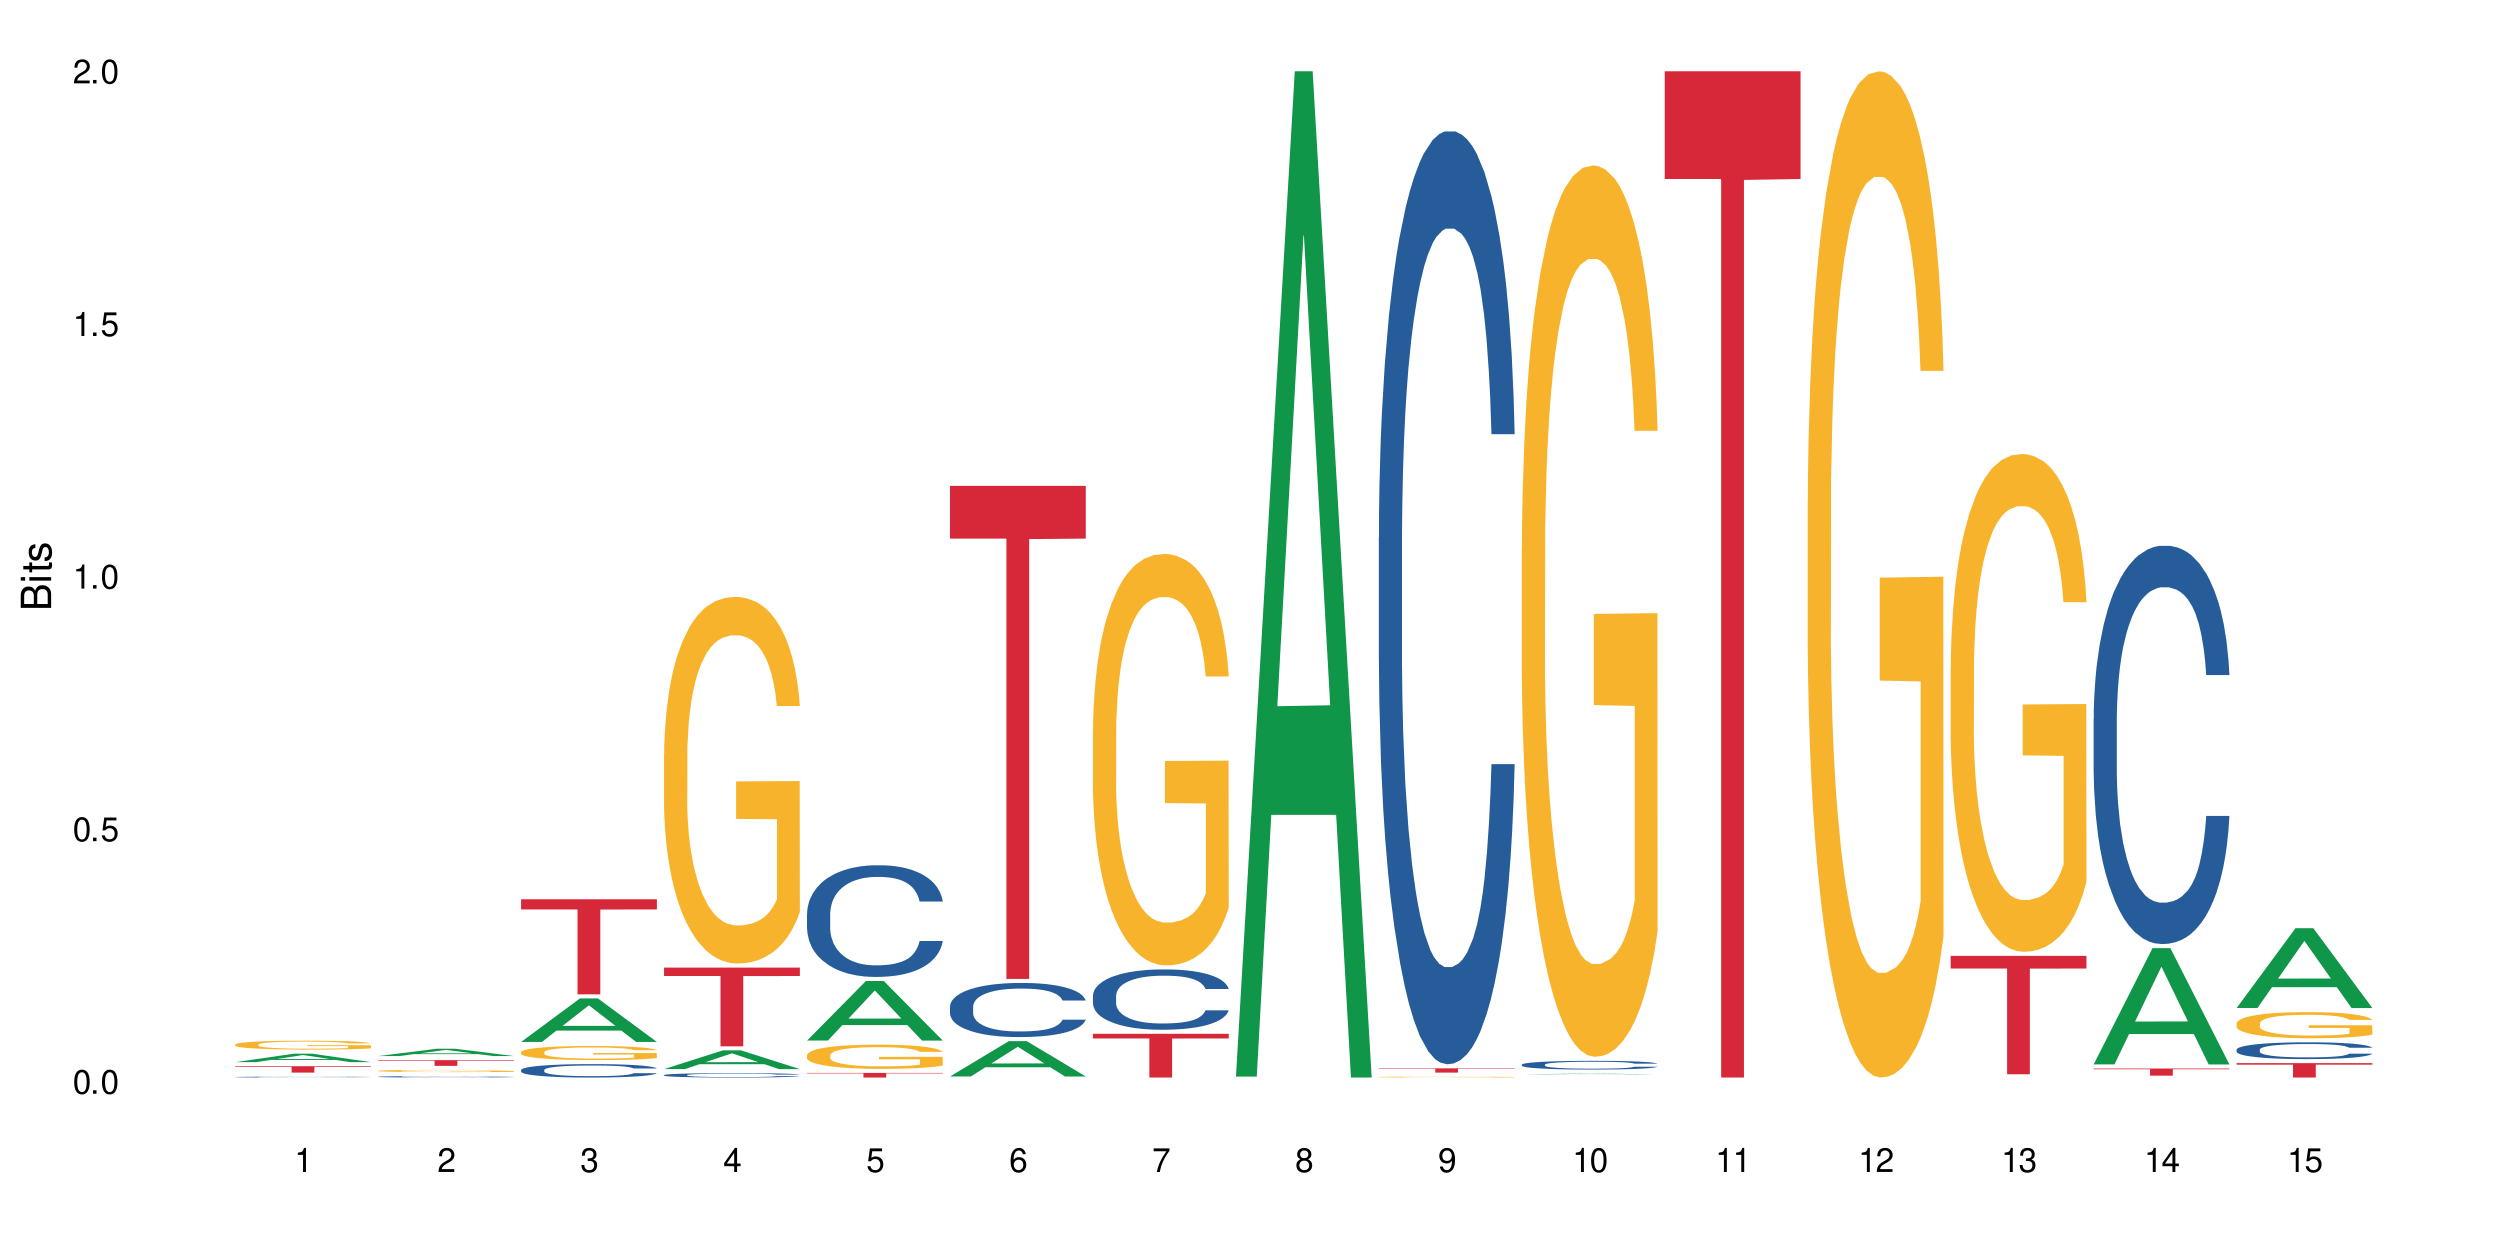 <?xml version="1.0" encoding="UTF-8"?>
<svg xmlns="http://www.w3.org/2000/svg" xmlns:xlink="http://www.w3.org/1999/xlink" width="720" height="360" viewBox="0 0 720 360">
<defs>
<g>
<g id="glyph-0-0">
</g>
<g id="glyph-0-1">
<path d="M 2.641 -6.938 C 2 -6.938 1.422 -6.656 1.078 -6.172 C 0.641 -5.562 0.406 -4.641 0.406 -3.359 C 0.406 -1.016 1.188 0.219 2.641 0.219 C 4.078 0.219 4.859 -1.016 4.859 -3.297 C 4.859 -4.641 4.656 -5.547 4.203 -6.172 C 3.844 -6.656 3.281 -6.938 2.641 -6.938 Z M 2.641 -6.188 C 3.547 -6.188 4 -5.25 4 -3.375 C 4 -1.406 3.562 -0.484 2.625 -0.484 C 1.734 -0.484 1.281 -1.438 1.281 -3.344 C 1.281 -5.25 1.734 -6.188 2.641 -6.188 Z M 2.641 -6.188 "/>
</g>
<g id="glyph-0-2">
<path d="M 1.828 -1 L 0.828 -1 L 0.828 0 L 1.828 0 Z M 1.828 -1 "/>
</g>
<g id="glyph-0-3">
<path d="M 4.562 -6.797 L 1.062 -6.797 L 0.547 -3.094 L 1.328 -3.094 C 1.719 -3.562 2.047 -3.734 2.578 -3.734 C 3.484 -3.734 4.062 -3.109 4.062 -2.094 C 4.062 -1.125 3.484 -0.531 2.578 -0.531 C 1.828 -0.531 1.375 -0.906 1.188 -1.672 L 0.328 -1.672 C 0.453 -1.109 0.547 -0.844 0.75 -0.594 C 1.125 -0.078 1.828 0.219 2.594 0.219 C 3.969 0.219 4.922 -0.781 4.922 -2.219 C 4.922 -3.562 4.031 -4.484 2.719 -4.484 C 2.25 -4.484 1.859 -4.359 1.469 -4.062 L 1.734 -5.969 L 4.562 -5.969 Z M 4.562 -6.797 "/>
</g>
<g id="glyph-0-4">
<path d="M 2.484 -4.938 L 2.484 0 L 3.328 0 L 3.328 -6.938 L 2.766 -6.938 C 2.469 -5.875 2.281 -5.734 0.984 -5.562 L 0.984 -4.938 Z M 2.484 -4.938 "/>
</g>
<g id="glyph-0-5">
<path d="M 4.859 -0.828 L 1.281 -0.828 C 1.359 -1.406 1.672 -1.781 2.5 -2.281 L 3.469 -2.828 C 4.406 -3.344 4.906 -4.062 4.906 -4.906 C 4.906 -5.484 4.672 -6.031 4.266 -6.406 C 3.859 -6.766 3.375 -6.938 2.719 -6.938 C 1.859 -6.938 1.219 -6.625 0.844 -6.031 C 0.609 -5.672 0.5 -5.234 0.484 -4.531 L 1.328 -4.531 C 1.359 -5.016 1.406 -5.281 1.531 -5.516 C 1.75 -5.938 2.188 -6.203 2.703 -6.203 C 3.469 -6.203 4.031 -5.641 4.031 -4.891 C 4.031 -4.344 3.719 -3.859 3.125 -3.516 L 2.234 -3 C 0.812 -2.172 0.406 -1.531 0.328 -0.016 L 4.859 -0.016 Z M 4.859 -0.828 "/>
</g>
<g id="glyph-0-6">
<path d="M 2.125 -3.188 L 2.578 -3.188 C 3.5 -3.188 3.984 -2.766 3.984 -1.922 C 3.984 -1.062 3.469 -0.531 2.594 -0.531 C 1.656 -0.531 1.203 -1 1.156 -2.016 L 0.312 -2.016 C 0.344 -1.453 0.438 -1.094 0.609 -0.781 C 0.953 -0.109 1.625 0.219 2.547 0.219 C 3.953 0.219 4.859 -0.625 4.859 -1.938 C 4.859 -2.828 4.516 -3.297 3.703 -3.594 C 4.344 -3.844 4.656 -4.328 4.656 -5.031 C 4.656 -6.219 3.875 -6.938 2.578 -6.938 C 1.203 -6.938 0.484 -6.172 0.453 -4.703 L 1.297 -4.703 C 1.312 -5.125 1.344 -5.359 1.453 -5.578 C 1.641 -5.969 2.062 -6.203 2.594 -6.203 C 3.344 -6.203 3.797 -5.75 3.797 -5 C 3.797 -4.516 3.609 -4.219 3.25 -4.047 C 3.016 -3.953 2.703 -3.922 2.125 -3.906 Z M 2.125 -3.188 "/>
</g>
<g id="glyph-0-7">
<path d="M 3.141 -1.672 L 3.141 0 L 3.984 0 L 3.984 -1.672 L 4.984 -1.672 L 4.984 -2.438 L 3.984 -2.438 L 3.984 -6.938 L 3.359 -6.938 L 0.266 -2.578 L 0.266 -1.672 Z M 3.141 -2.438 L 1 -2.438 L 3.141 -5.5 Z M 3.141 -2.438 "/>
</g>
<g id="glyph-0-8">
<path d="M 4.781 -5.125 C 4.609 -6.266 3.891 -6.938 2.844 -6.938 C 2.094 -6.938 1.422 -6.578 1.031 -5.953 C 0.594 -5.266 0.406 -4.422 0.406 -3.172 C 0.406 -2 0.578 -1.25 0.984 -0.641 C 1.359 -0.078 1.953 0.219 2.703 0.219 C 3.984 0.219 4.922 -0.75 4.922 -2.094 C 4.922 -3.375 4.062 -4.281 2.844 -4.281 C 2.172 -4.281 1.641 -4.031 1.281 -3.516 C 1.281 -5.234 1.828 -6.188 2.797 -6.188 C 3.391 -6.188 3.797 -5.797 3.938 -5.125 Z M 2.734 -3.531 C 3.547 -3.531 4.062 -2.953 4.062 -2.031 C 4.062 -1.156 3.484 -0.531 2.703 -0.531 C 1.922 -0.531 1.328 -1.188 1.328 -2.078 C 1.328 -2.938 1.906 -3.531 2.734 -3.531 Z M 2.734 -3.531 "/>
</g>
<g id="glyph-0-9">
<path d="M 4.984 -6.797 L 0.438 -6.797 L 0.438 -5.969 L 4.109 -5.969 C 2.5 -3.656 1.828 -2.234 1.328 0 L 2.219 0 C 2.594 -2.172 3.453 -4.047 4.984 -6.094 Z M 4.984 -6.797 "/>
</g>
<g id="glyph-0-10">
<path d="M 3.75 -3.656 C 4.469 -4.094 4.688 -4.438 4.688 -5.078 C 4.688 -6.172 3.844 -6.938 2.641 -6.938 C 1.438 -6.938 0.594 -6.172 0.594 -5.094 C 0.594 -4.438 0.812 -4.094 1.516 -3.656 C 0.734 -3.266 0.359 -2.703 0.359 -1.922 C 0.359 -0.656 1.281 0.219 2.641 0.219 C 3.984 0.219 4.922 -0.656 4.922 -1.922 C 4.922 -2.703 4.531 -3.266 3.75 -3.656 Z M 2.641 -6.188 C 3.359 -6.188 3.812 -5.75 3.812 -5.062 C 3.812 -4.406 3.344 -3.984 2.641 -3.984 C 1.922 -3.984 1.453 -4.406 1.453 -5.078 C 1.453 -5.75 1.922 -6.188 2.641 -6.188 Z M 2.641 -3.266 C 3.484 -3.266 4.062 -2.719 4.062 -1.906 C 4.062 -1.078 3.484 -0.531 2.625 -0.531 C 1.797 -0.531 1.219 -1.094 1.219 -1.906 C 1.219 -2.719 1.781 -3.266 2.641 -3.266 Z M 2.641 -3.266 "/>
</g>
<g id="glyph-0-11">
<path d="M 0.516 -1.578 C 0.672 -0.453 1.406 0.219 2.438 0.219 C 3.188 0.219 3.859 -0.141 4.266 -0.766 C 4.688 -1.453 4.891 -2.297 4.891 -3.547 C 4.891 -4.719 4.703 -5.453 4.312 -6.078 C 3.938 -6.641 3.344 -6.938 2.594 -6.938 C 1.297 -6.938 0.359 -5.969 0.359 -4.625 C 0.359 -3.344 1.234 -2.453 2.453 -2.453 C 3.094 -2.453 3.578 -2.672 4.016 -3.203 C 4 -1.484 3.469 -0.531 2.5 -0.531 C 1.906 -0.531 1.484 -0.906 1.359 -1.578 Z M 2.578 -6.203 C 3.375 -6.203 3.969 -5.531 3.969 -4.641 C 3.969 -3.797 3.391 -3.188 2.547 -3.188 C 1.734 -3.188 1.234 -3.766 1.234 -4.688 C 1.234 -5.562 1.797 -6.203 2.578 -6.203 Z M 2.578 -6.203 "/>
</g>
<g id="glyph-1-0">
</g>
<g id="glyph-1-1">
<path d="M 0 -0.953 L 0 -4.891 C 0 -5.719 -0.234 -6.344 -0.734 -6.797 C -1.188 -7.234 -1.812 -7.469 -2.5 -7.469 C -3.547 -7.469 -4.188 -7 -4.625 -5.875 C -4.984 -6.688 -5.625 -7.094 -6.531 -7.094 C -7.172 -7.094 -7.734 -6.859 -8.141 -6.391 C -8.562 -5.922 -8.75 -5.344 -8.75 -4.5 L -8.75 -0.953 Z M -4.984 -2.062 L -7.766 -2.062 L -7.766 -4.219 C -7.766 -4.844 -7.688 -5.203 -7.453 -5.5 C -7.219 -5.812 -6.859 -5.969 -6.375 -5.969 C -5.891 -5.969 -5.531 -5.812 -5.297 -5.5 C -5.062 -5.203 -4.984 -4.844 -4.984 -4.219 Z M -0.984 -2.062 L -4 -2.062 L -4 -4.781 C -4 -5.766 -3.438 -6.359 -2.484 -6.359 C -1.547 -6.359 -0.984 -5.766 -0.984 -4.781 Z M -0.984 -2.062 "/>
</g>
<g id="glyph-1-2">
<path d="M -6.281 -1.797 L -6.281 -0.797 L 0 -0.797 L 0 -1.797 Z M -8.75 -1.797 L -8.75 -0.797 L -7.484 -0.797 L -7.484 -1.797 Z M -8.75 -1.797 "/>
</g>
<g id="glyph-1-3">
<path d="M -6.281 -3.047 L -6.281 -2.016 L -8.016 -2.016 L -8.016 -1.016 L -6.281 -1.016 L -6.281 -0.172 L -5.469 -0.172 L -5.469 -1.016 L -0.719 -1.016 C -0.078 -1.016 0.281 -1.453 0.281 -2.234 C 0.281 -2.5 0.25 -2.719 0.188 -3.047 L -0.641 -3.047 C -0.609 -2.906 -0.594 -2.766 -0.594 -2.562 C -0.594 -2.141 -0.719 -2.016 -1.156 -2.016 L -5.469 -2.016 L -5.469 -3.047 Z M -6.281 -3.047 "/>
</g>
<g id="glyph-1-4">
<path d="M -4.531 -5.25 C -5.766 -5.25 -6.469 -4.422 -6.469 -2.969 C -6.469 -1.516 -5.719 -0.562 -4.547 -0.562 C -3.562 -0.562 -3.094 -1.062 -2.734 -2.562 L -2.516 -3.484 C -2.344 -4.188 -2.094 -4.469 -1.641 -4.469 C -1.047 -4.469 -0.641 -3.875 -0.641 -3 C -0.641 -2.453 -0.797 -2 -1.062 -1.75 C -1.25 -1.594 -1.422 -1.531 -1.875 -1.469 L -1.875 -0.406 C -0.422 -0.453 0.281 -1.266 0.281 -2.922 C 0.281 -4.5 -0.5 -5.516 -1.719 -5.516 C -2.656 -5.516 -3.172 -4.984 -3.469 -3.734 L -3.703 -2.766 C -3.891 -1.953 -4.156 -1.609 -4.594 -1.609 C -5.188 -1.609 -5.547 -2.125 -5.547 -2.938 C -5.547 -3.75 -5.203 -4.172 -4.531 -4.203 Z M -4.531 -5.25 "/>
</g>
</g>
</defs>
<rect x="-72" y="-36" width="864" height="432" fill="rgb(100%, 100%, 100%)" fill-opacity="1"/>
<path fill-rule="nonzero" fill="rgb(6.275%, 58.824%, 28.235%)" fill-opacity="1" d="M 67.73 305.898 L 67.773 305.895 L 84.695 303.453 L 89.836 303.453 L 106.844 305.902 L 100.867 305.902 L 96.605 305.262 L 77.926 305.262 L 73.75 305.898 L 67.73 305.898 L 79.723 304.996 L 94.895 304.996 L 87.328 303.855 L 87.246 303.852 L 87.16 303.859 L 79.684 304.996 L 79.723 304.996 Z M 67.73 305.898 "/>
<path fill-rule="nonzero" fill="rgb(14.51%, 36.078%, 60%)" fill-opacity="1" d="M 67.73 310.191 L 67.777 310.191 L 67.777 310.184 L 67.922 310.176 L 68.254 310.164 L 68.59 310.156 L 69.449 310.145 L 70.641 310.129 L 71.879 310.121 L 72.785 310.113 L 73.598 310.109 L 75.457 310.102 L 76.652 310.098 L 77.938 310.094 L 79.512 310.09 L 80.656 310.086 L 83.234 310.082 L 93.105 310.082 L 94.633 310.086 L 95.922 310.086 L 98.164 310.09 L 100.168 310.098 L 101.074 310.102 L 102.504 310.109 L 103.602 310.117 L 104.363 310.121 L 105.223 310.129 L 105.984 310.141 L 106.559 310.152 L 106.844 310.164 L 100.168 310.164 L 99.832 310.152 L 99.449 310.145 L 98.02 310.129 L 97.02 310.125 L 96.113 310.117 L 94.871 310.113 L 93.773 310.113 L 92.629 310.109 L 91.531 310.109 L 89.434 310.105 L 86.094 310.105 L 84.234 310.109 L 83.234 310.109 L 81.801 310.113 L 80.801 310.117 L 79.609 310.121 L 78.797 310.125 L 77.797 310.133 L 77.078 310.137 L 76.27 310.145 L 75.793 310.148 L 75.363 310.156 L 74.98 310.164 L 74.695 310.172 L 74.504 310.18 L 74.41 310.188 L 74.41 310.227 L 74.504 310.234 L 74.742 310.242 L 75.363 310.258 L 76.27 310.27 L 77.32 310.277 L 78.32 310.285 L 78.891 310.289 L 79.656 310.293 L 80.848 310.297 L 82.566 310.301 L 83.566 310.305 L 91.867 310.305 L 93.156 310.301 L 94.918 310.297 L 96.016 310.293 L 96.969 310.289 L 97.688 310.285 L 98.164 310.281 L 98.879 310.273 L 99.449 310.266 L 99.879 310.258 L 100.168 310.25 L 106.844 310.25 L 106.559 310.262 L 105.699 310.277 L 105.031 310.285 L 104.27 310.293 L 103.172 310.301 L 102.266 310.305 L 101.074 310.312 L 99.977 310.316 L 98.781 310.32 L 97.02 310.324 L 95.875 310.324 L 94.633 310.328 L 93.156 310.328 L 91.293 310.332 L 83.949 310.332 L 81.992 310.328 L 79.559 310.324 L 77.797 310.32 L 76.414 310.316 L 75.219 310.312 L 73.883 310.305 L 72.168 310.297 L 71.117 310.289 L 70.402 310.281 L 69.59 310.273 L 69.02 310.266 L 68.352 310.25 L 67.875 310.234 L 67.73 310.223 Z M 67.73 310.191 "/>
<path fill-rule="nonzero" fill="rgb(96.863%, 70.196%, 16.863%)" fill-opacity="1" d="M 67.73 300.82 L 67.777 300.82 L 67.777 300.773 L 67.969 300.664 L 68.445 300.52 L 69.066 300.402 L 69.734 300.309 L 70.164 300.258 L 70.879 300.188 L 71.5 300.137 L 73.074 300.031 L 75.078 299.93 L 76.172 299.891 L 77.414 299.848 L 79.18 299.805 L 79.988 299.789 L 82.469 299.75 L 85.285 299.727 L 88.383 299.719 L 89.816 299.723 L 91.77 299.73 L 94.441 299.758 L 95.969 299.781 L 97.16 299.805 L 98.402 299.836 L 99.926 299.883 L 101.359 299.938 L 102.504 299.996 L 103.648 300.066 L 104.602 300.141 L 105.414 300.223 L 106.129 300.32 L 106.559 300.402 L 106.844 300.484 L 100.215 300.484 L 99.832 300.402 L 99.402 300.34 L 98.688 300.262 L 97.973 300.207 L 97.258 300.16 L 95.922 300.102 L 94.777 300.062 L 93.344 300.031 L 91.961 300.008 L 90.387 299.996 L 89.434 299.988 L 86.906 299.988 L 84.617 300.008 L 83.281 300.023 L 82.328 300.043 L 80.992 300.078 L 80.18 300.105 L 79.703 300.125 L 78.273 300.199 L 77.32 300.266 L 76.793 300.309 L 76.125 300.379 L 75.648 300.441 L 75.125 300.535 L 74.84 300.605 L 74.457 300.766 L 74.41 301.188 L 74.551 301.277 L 74.84 301.375 L 75.219 301.461 L 75.793 301.547 L 76.363 301.617 L 77.367 301.707 L 78.227 301.77 L 78.891 301.809 L 80.18 301.871 L 80.703 301.895 L 81.945 301.938 L 83.234 301.969 L 84.809 301.996 L 86 302.012 L 87.906 302.023 L 90.34 302.023 L 93.203 302.008 L 95.016 301.988 L 96.254 301.973 L 97.066 301.953 L 98.066 301.93 L 98.781 301.906 L 99.449 301.879 L 100.262 301.84 L 100.262 301.277 L 88.48 301.277 L 88.48 301.012 L 106.797 301.012 L 106.844 301.93 L 105.844 301.992 L 104.602 302.055 L 103.41 302.102 L 102.168 302.141 L 100.406 302.184 L 98.973 302.211 L 96.781 302.246 L 94.777 302.266 L 92.676 302.281 L 90.816 302.289 L 88.621 302.289 L 86.668 302.285 L 84.57 302.27 L 82.898 302.254 L 81.371 302.23 L 79.848 302.199 L 77.938 302.148 L 76.699 302.109 L 75.41 302.059 L 74.121 302 L 72.977 301.938 L 72.215 301.891 L 71.453 301.832 L 70.641 301.762 L 69.879 301.684 L 69.305 301.609 L 68.781 301.527 L 68.398 301.449 L 68.016 301.344 L 67.828 301.262 L 67.73 301.188 Z M 67.73 300.82 "/>
<path fill-rule="nonzero" fill="rgb(83.922%, 15.686%, 22.353%)" fill-opacity="1" d="M 67.73 307.066 L 106.844 307.066 L 106.844 307.262 L 90.543 307.266 L 90.543 308.918 L 83.984 308.918 L 83.984 307.266 L 83.891 307.262 L 67.73 307.262 Z M 67.73 307.066 "/>
<path fill-rule="nonzero" fill="rgb(6.275%, 58.824%, 28.235%)" fill-opacity="1" d="M 108.902 304.145 L 108.945 304.145 L 125.867 302.027 L 131.008 302.027 L 148.016 304.148 L 142.039 304.148 L 137.777 303.594 L 119.098 303.594 L 114.922 304.145 L 108.902 304.145 L 120.895 303.367 L 136.062 303.363 L 128.5 302.375 L 128.418 302.371 L 128.332 302.379 L 120.855 303.363 L 120.895 303.367 Z M 108.902 304.145 "/>
<path fill-rule="nonzero" fill="rgb(14.51%, 36.078%, 60%)" fill-opacity="1" d="M 108.902 310.105 L 108.949 310.105 L 108.949 310.094 L 109.094 310.082 L 109.426 310.062 L 109.762 310.051 L 110.621 310.031 L 111.812 310.008 L 113.051 309.992 L 113.957 309.984 L 114.77 309.977 L 116.629 309.961 L 117.82 309.957 L 119.109 309.949 L 120.684 309.941 L 121.828 309.938 L 124.406 309.934 L 126.312 309.93 L 132.895 309.93 L 134.277 309.934 L 135.805 309.938 L 137.094 309.938 L 139.336 309.945 L 141.336 309.957 L 142.242 309.965 L 143.676 309.977 L 144.773 309.984 L 145.535 309.996 L 146.395 310.008 L 147.156 310.027 L 147.73 310.043 L 148.016 310.059 L 141.336 310.059 L 141.004 310.047 L 140.621 310.035 L 139.906 310.02 L 139.191 310.008 L 138.191 309.996 L 137.285 309.992 L 136.043 309.984 L 134.945 309.98 L 133.801 309.977 L 132.703 309.973 L 127.266 309.973 L 125.406 309.977 L 124.406 309.977 L 122.973 309.984 L 121.973 309.988 L 120.781 309.996 L 119.969 310 L 118.969 310.012 L 118.25 310.02 L 117.441 310.031 L 116.965 310.039 L 116.535 310.051 L 116.152 310.062 L 115.867 310.074 L 115.676 310.09 L 115.582 310.102 L 115.582 310.16 L 115.676 310.172 L 115.914 310.188 L 116.535 310.211 L 117.441 310.23 L 118.488 310.246 L 119.492 310.258 L 120.062 310.262 L 120.828 310.27 L 122.02 310.277 L 123.738 310.281 L 124.738 310.285 L 126.266 310.289 L 133.039 310.289 L 134.324 310.285 L 136.09 310.277 L 137.188 310.273 L 138.141 310.266 L 138.859 310.258 L 139.336 310.254 L 140.051 310.242 L 140.621 310.227 L 141.051 310.215 L 141.336 310.203 L 148.016 310.203 L 147.73 310.219 L 146.871 310.242 L 146.203 310.254 L 145.441 310.266 L 144.344 310.281 L 143.438 310.289 L 142.242 310.297 L 141.148 310.305 L 139.953 310.312 L 138.191 310.316 L 137.043 310.32 L 135.805 310.324 L 134.324 310.328 L 132.465 310.332 L 125.121 310.332 L 123.164 310.328 L 120.73 310.32 L 118.969 310.312 L 117.582 310.305 L 116.391 310.301 L 115.055 310.289 L 113.34 310.273 L 112.289 310.262 L 111.574 310.25 L 110.762 310.234 L 110.191 310.223 L 109.523 310.203 L 109.047 310.176 L 108.902 310.156 Z M 108.902 310.105 "/>
<path fill-rule="nonzero" fill="rgb(96.863%, 70.196%, 16.863%)" fill-opacity="1" d="M 108.902 308.402 L 108.949 308.402 L 108.949 308.391 L 109.141 308.363 L 109.617 308.328 L 110.238 308.301 L 110.906 308.277 L 111.336 308.266 L 112.051 308.246 L 112.672 308.234 L 114.246 308.207 L 116.25 308.184 L 117.344 308.172 L 118.586 308.164 L 120.352 308.152 L 121.16 308.148 L 123.641 308.141 L 126.457 308.133 L 132.941 308.133 L 135.613 308.141 L 137.141 308.148 L 138.332 308.152 L 139.574 308.16 L 141.098 308.172 L 142.531 308.184 L 144.82 308.215 L 145.773 308.234 L 146.586 308.254 L 147.301 308.281 L 147.73 308.301 L 148.016 308.32 L 141.387 308.32 L 141.004 308.301 L 140.574 308.285 L 139.859 308.266 L 139.145 308.25 L 138.43 308.242 L 137.094 308.227 L 135.949 308.215 L 134.516 308.207 L 133.133 308.203 L 131.559 308.199 L 128.078 308.199 L 125.789 308.203 L 124.453 308.207 L 123.5 308.211 L 122.164 308.219 L 121.352 308.227 L 120.875 308.23 L 119.445 308.25 L 118.488 308.266 L 117.965 308.277 L 117.297 308.293 L 116.82 308.309 L 116.297 308.332 L 116.008 308.352 L 115.629 308.391 L 115.582 308.492 L 115.723 308.516 L 116.008 308.539 L 116.391 308.562 L 116.965 308.582 L 117.535 308.598 L 118.539 308.621 L 119.395 308.637 L 120.062 308.648 L 121.352 308.664 L 121.875 308.668 L 123.117 308.68 L 124.406 308.688 L 125.98 308.691 L 127.172 308.695 L 129.078 308.699 L 131.512 308.699 L 134.375 308.695 L 136.188 308.691 L 137.426 308.688 L 138.238 308.684 L 139.238 308.676 L 139.953 308.672 L 140.621 308.664 L 141.434 308.656 L 141.434 308.516 L 129.652 308.516 L 129.652 308.449 L 147.969 308.449 L 148.016 308.676 L 147.016 308.691 L 145.773 308.707 L 144.582 308.719 L 143.34 308.727 L 141.578 308.738 L 140.145 308.746 L 137.949 308.754 L 135.949 308.758 L 133.848 308.762 L 131.988 308.766 L 127.84 308.766 L 125.742 308.762 L 124.07 308.758 L 122.543 308.75 L 121.02 308.742 L 119.109 308.73 L 117.871 308.723 L 116.582 308.707 L 115.293 308.695 L 114.148 308.68 L 113.387 308.668 L 112.625 308.652 L 111.812 308.637 L 111.051 308.617 L 110.477 308.598 L 109.953 308.578 L 109.57 308.559 L 109.188 308.531 L 108.996 308.512 L 108.902 308.492 Z M 108.902 308.402 "/>
<path fill-rule="nonzero" fill="rgb(83.922%, 15.686%, 22.353%)" fill-opacity="1" d="M 108.902 305.312 L 148.016 305.312 L 148.016 305.488 L 131.715 305.488 L 131.715 306.969 L 125.156 306.969 L 125.156 305.492 L 125.062 305.488 L 108.902 305.488 Z M 108.902 305.312 "/>
<path fill-rule="nonzero" fill="rgb(6.275%, 58.824%, 28.235%)" fill-opacity="1" d="M 150.074 300.074 L 150.117 300.062 L 167.039 287.531 L 172.18 287.531 L 189.188 300.086 L 183.211 300.086 L 178.949 296.809 L 160.27 296.809 L 156.09 300.074 L 150.074 300.074 L 162.066 295.453 L 177.234 295.441 L 169.672 289.582 L 169.59 289.57 L 169.504 289.605 L 162.027 295.441 L 162.066 295.453 Z M 150.074 300.074 "/>
<path fill-rule="nonzero" fill="rgb(14.51%, 36.078%, 60%)" fill-opacity="1" d="M 150.074 308.148 L 150.121 308.145 L 150.121 308.059 L 150.266 307.926 L 150.598 307.754 L 150.934 307.641 L 151.793 307.43 L 152.984 307.23 L 154.223 307.074 L 155.129 306.98 L 155.941 306.91 L 157.801 306.781 L 158.992 306.711 L 160.281 306.652 L 161.855 306.594 L 163 306.559 L 165.578 306.5 L 167.484 306.477 L 168.965 306.465 L 172.16 306.465 L 174.066 306.48 L 175.449 306.496 L 176.977 306.523 L 178.266 306.559 L 180.508 306.637 L 182.508 306.734 L 183.414 306.789 L 184.848 306.898 L 185.945 307.008 L 186.707 307.098 L 187.566 307.23 L 188.328 307.387 L 188.902 307.566 L 189.188 307.719 L 182.508 307.719 L 182.176 307.578 L 181.793 307.469 L 181.078 307.324 L 180.363 307.223 L 179.359 307.121 L 178.453 307.051 L 177.215 306.984 L 176.117 306.941 L 174.973 306.91 L 173.875 306.891 L 171.777 306.867 L 169.344 306.867 L 168.438 306.875 L 166.578 306.902 L 165.578 306.93 L 164.145 306.977 L 163.145 307.023 L 161.953 307.094 L 161.141 307.156 L 160.137 307.246 L 159.422 307.328 L 158.613 307.445 L 158.137 307.531 L 157.707 307.633 L 157.324 307.75 L 157.039 307.871 L 156.848 308.004 L 156.754 308.129 L 156.754 308.68 L 156.848 308.805 L 157.086 308.953 L 157.707 309.168 L 158.613 309.355 L 159.66 309.504 L 160.664 309.609 L 161.234 309.66 L 162 309.719 L 163.191 309.789 L 164.91 309.859 L 165.91 309.887 L 167.438 309.914 L 169.012 309.93 L 171.109 309.93 L 172.969 309.914 L 174.211 309.898 L 175.496 309.871 L 177.262 309.809 L 178.359 309.754 L 179.312 309.684 L 180.027 309.617 L 180.508 309.562 L 181.223 309.453 L 181.793 309.332 L 182.223 309.207 L 182.508 309.09 L 189.188 309.09 L 188.902 309.23 L 188.473 309.367 L 188.043 309.469 L 187.375 309.594 L 186.613 309.703 L 185.516 309.828 L 184.609 309.91 L 183.414 309.996 L 182.32 310.062 L 181.125 310.125 L 179.359 310.195 L 178.215 310.23 L 176.977 310.262 L 175.496 310.289 L 173.637 310.316 L 171.633 310.328 L 169.773 310.332 L 167.77 310.324 L 166.293 310.312 L 164.336 310.281 L 161.902 310.215 L 160.137 310.148 L 158.754 310.082 L 157.562 310.012 L 156.227 309.914 L 154.512 309.762 L 153.461 309.641 L 152.746 309.539 L 151.934 309.402 L 151.363 309.277 L 150.695 309.082 L 150.219 308.832 L 150.074 308.637 Z M 150.074 308.148 "/>
<path fill-rule="nonzero" fill="rgb(96.863%, 70.196%, 16.863%)" fill-opacity="1" d="M 150.074 302.984 L 150.121 302.98 L 150.121 302.906 L 150.312 302.742 L 150.789 302.512 L 151.41 302.324 L 152.078 302.176 L 152.508 302.098 L 153.223 301.988 L 153.844 301.906 L 155.418 301.738 L 157.418 301.586 L 158.516 301.516 L 159.758 301.453 L 161.523 301.383 L 162.332 301.359 L 164.812 301.301 L 167.629 301.262 L 170.727 301.25 L 172.16 301.254 L 174.113 301.27 L 176.785 301.309 L 178.312 301.348 L 179.504 301.383 L 180.746 301.434 L 182.27 301.508 L 183.703 301.594 L 184.848 301.684 L 185.992 301.793 L 186.945 301.914 L 187.758 302.043 L 188.473 302.199 L 188.902 302.328 L 189.188 302.457 L 182.559 302.457 L 182.176 302.328 L 181.746 302.227 L 181.031 302.105 L 180.316 302.016 L 179.602 301.945 L 178.266 301.852 L 177.121 301.793 L 175.688 301.738 L 174.305 301.707 L 172.73 301.684 L 171.777 301.676 L 169.25 301.676 L 166.961 301.703 L 165.625 301.73 L 164.672 301.762 L 163.336 301.816 L 162.523 301.863 L 162.047 301.891 L 160.617 302.004 L 159.66 302.109 L 159.137 302.18 L 158.469 302.289 L 157.992 302.391 L 157.469 302.539 L 157.18 302.648 L 156.801 302.902 L 156.754 303.566 L 156.895 303.707 L 157.18 303.859 L 157.562 303.992 L 158.137 304.133 L 158.707 304.238 L 159.711 304.383 L 160.566 304.48 L 161.234 304.543 L 162.523 304.645 L 163.047 304.676 L 164.289 304.742 L 165.578 304.793 L 167.148 304.84 L 168.344 304.859 L 170.25 304.879 L 172.684 304.879 L 175.547 304.859 L 177.359 304.828 L 178.598 304.797 L 179.41 304.773 L 180.41 304.73 L 181.125 304.695 L 181.793 304.652 L 182.605 304.59 L 182.605 303.707 L 170.824 303.703 L 170.824 303.289 L 189.141 303.285 L 189.188 304.73 L 188.188 304.832 L 186.945 304.926 L 185.754 305 L 184.512 305.066 L 182.746 305.137 L 181.316 305.18 L 179.121 305.23 L 177.121 305.266 L 175.02 305.285 L 173.16 305.297 L 170.965 305.301 L 169.012 305.293 L 166.91 305.273 L 165.242 305.242 L 163.715 305.207 L 162.191 305.156 L 160.281 305.078 L 159.043 305.016 L 157.754 304.938 L 156.465 304.848 L 155.32 304.746 L 154.559 304.668 L 153.793 304.578 L 152.984 304.469 L 152.219 304.344 L 151.648 304.23 L 151.125 304.098 L 150.742 303.977 L 150.359 303.812 L 150.168 303.676 L 150.074 303.562 Z M 150.074 302.984 "/>
<path fill-rule="nonzero" fill="rgb(83.922%, 15.686%, 22.353%)" fill-opacity="1" d="M 150.074 258.988 L 189.188 258.988 L 189.188 261.922 L 172.887 261.945 L 172.887 286.367 L 166.328 286.367 L 166.328 261.973 L 166.234 261.922 L 150.074 261.922 Z M 150.074 258.988 "/>
<path fill-rule="nonzero" fill="rgb(6.275%, 58.824%, 28.235%)" fill-opacity="1" d="M 191.246 307.895 L 191.289 307.891 L 208.211 302.496 L 213.352 302.496 L 230.359 307.902 L 224.383 307.902 L 220.121 306.492 L 201.441 306.492 L 197.262 307.895 L 191.246 307.895 L 203.238 305.906 L 218.406 305.902 L 210.844 303.379 L 210.762 303.375 L 210.676 303.391 L 203.195 305.902 L 203.238 305.906 Z M 191.246 307.895 "/>
<path fill-rule="nonzero" fill="rgb(14.51%, 36.078%, 60%)" fill-opacity="1" d="M 191.246 309.617 L 191.293 309.613 L 191.293 309.586 L 191.438 309.543 L 191.77 309.488 L 192.105 309.449 L 192.965 309.379 L 194.156 309.316 L 195.395 309.266 L 196.301 309.234 L 197.113 309.211 L 198.973 309.168 L 200.164 309.145 L 201.453 309.125 L 203.027 309.105 L 204.172 309.094 L 206.746 309.074 L 208.656 309.066 L 210.133 309.062 L 213.332 309.062 L 215.238 309.07 L 216.621 309.074 L 218.148 309.086 L 219.438 309.094 L 221.676 309.121 L 223.68 309.152 L 224.586 309.172 L 226.02 309.207 L 227.117 309.242 L 227.879 309.273 L 228.738 309.316 L 229.5 309.367 L 230.074 309.426 L 230.359 309.477 L 223.68 309.477 L 223.348 309.43 L 222.965 309.395 L 222.25 309.348 L 221.535 309.312 L 220.531 309.277 L 219.625 309.258 L 218.387 309.234 L 217.289 309.223 L 216.145 309.211 L 215.047 309.203 L 212.949 309.195 L 210.516 309.195 L 209.609 309.199 L 207.75 309.207 L 206.746 309.215 L 205.316 309.23 L 204.316 309.246 L 203.121 309.27 L 202.312 309.289 L 201.309 309.32 L 200.594 309.348 L 199.785 309.387 L 199.309 309.414 L 198.879 309.445 L 198.496 309.484 L 198.211 309.527 L 198.02 309.57 L 197.922 309.609 L 197.922 309.789 L 198.02 309.832 L 198.258 309.879 L 198.879 309.949 L 199.785 310.012 L 200.832 310.062 L 201.836 310.098 L 202.406 310.113 L 203.172 310.129 L 204.363 310.152 L 206.082 310.176 L 207.082 310.188 L 208.609 310.195 L 210.184 310.199 L 212.281 310.199 L 214.141 310.195 L 215.383 310.191 L 216.668 310.18 L 218.434 310.16 L 219.531 310.141 L 220.484 310.121 L 221.199 310.098 L 221.676 310.078 L 222.395 310.043 L 222.965 310.004 L 223.395 309.965 L 223.68 309.926 L 230.359 309.926 L 230.074 309.973 L 229.645 310.016 L 229.215 310.051 L 228.547 310.09 L 227.781 310.125 L 226.688 310.168 L 225.781 310.191 L 224.586 310.223 L 223.488 310.246 L 222.297 310.266 L 220.531 310.289 L 219.387 310.297 L 218.148 310.309 L 216.668 310.32 L 214.809 310.328 L 212.805 310.332 L 208.941 310.332 L 207.465 310.324 L 205.508 310.316 L 203.074 310.293 L 201.309 310.273 L 199.926 310.25 L 198.734 310.227 L 197.398 310.195 L 195.684 310.145 L 194.633 310.105 L 193.918 310.074 L 193.105 310.027 L 192.535 309.988 L 191.867 309.922 L 191.391 309.84 L 191.246 309.777 Z M 191.246 309.617 "/>
<path fill-rule="nonzero" fill="rgb(96.863%, 70.196%, 16.863%)" fill-opacity="1" d="M 191.246 217.129 L 191.293 217.035 L 191.293 215.105 L 191.484 210.766 L 191.961 204.785 L 192.582 199.867 L 193.25 196.012 L 193.68 193.984 L 194.395 191.094 L 195.016 188.969 L 196.59 184.633 L 198.59 180.582 L 199.688 178.844 L 200.93 177.207 L 202.695 175.371 L 203.504 174.699 L 205.984 173.156 L 208.801 172.191 L 211.898 171.902 L 213.332 171.996 L 215.285 172.383 L 217.957 173.445 L 219.484 174.41 L 220.676 175.371 L 221.918 176.625 L 223.441 178.555 L 224.875 180.871 L 226.02 183.184 L 227.164 186.078 L 228.117 189.164 L 228.93 192.539 L 229.645 196.59 L 230.074 199.965 L 230.359 203.34 L 223.73 203.34 L 223.348 199.965 L 222.918 197.359 L 222.203 194.18 L 221.488 191.863 L 220.77 190.031 L 219.438 187.523 L 218.293 185.98 L 216.859 184.633 L 215.477 183.762 L 213.902 183.184 L 212.949 182.992 L 210.422 182.992 L 208.133 183.668 L 206.797 184.438 L 205.84 185.211 L 204.508 186.656 L 203.695 187.812 L 203.219 188.586 L 201.789 191.574 L 200.832 194.273 L 200.309 196.105 L 199.641 199 L 199.164 201.605 L 198.641 205.461 L 198.352 208.355 L 197.973 214.914 L 197.922 232.27 L 198.066 235.938 L 198.352 239.891 L 198.734 243.363 L 199.309 247.027 L 199.879 249.824 L 200.883 253.586 L 201.738 256.09 L 202.406 257.73 L 203.695 260.336 L 204.219 261.203 L 205.461 262.938 L 206.746 264.289 L 208.32 265.445 L 209.516 266.023 L 211.422 266.508 L 213.855 266.508 L 216.719 265.93 L 218.531 265.156 L 219.77 264.387 L 220.582 263.711 L 221.582 262.648 L 222.297 261.684 L 222.965 260.625 L 223.777 258.984 L 223.777 235.938 L 211.996 235.84 L 211.996 225.039 L 230.312 224.941 L 230.359 262.648 L 229.355 265.254 L 228.117 267.762 L 226.926 269.688 L 225.684 271.328 L 223.918 273.16 L 222.488 274.316 L 220.293 275.668 L 218.293 276.535 L 216.191 277.113 L 214.332 277.406 L 212.137 277.5 L 210.184 277.309 L 208.082 276.73 L 206.414 275.957 L 204.887 274.992 L 203.359 273.738 L 201.453 271.715 L 200.215 270.074 L 198.926 268.051 L 197.637 265.641 L 196.492 263.035 L 195.73 261.012 L 194.965 258.695 L 194.156 255.801 L 193.391 252.523 L 192.82 249.535 L 192.297 246.16 L 191.914 242.977 L 191.531 238.637 L 191.34 235.164 L 191.246 232.176 Z M 191.246 217.129 "/>
<path fill-rule="nonzero" fill="rgb(83.922%, 15.686%, 22.353%)" fill-opacity="1" d="M 191.246 278.664 L 230.359 278.664 L 230.359 281.09 L 214.059 281.113 L 214.059 301.336 L 207.5 301.336 L 207.5 281.133 L 207.402 281.09 L 191.246 281.09 Z M 191.246 278.664 "/>
<path fill-rule="nonzero" fill="rgb(6.275%, 58.824%, 28.235%)" fill-opacity="1" d="M 232.418 299.68 L 232.461 299.664 L 249.383 282.523 L 254.523 282.523 L 271.531 299.699 L 265.555 299.699 L 261.293 295.215 L 242.613 295.215 L 238.434 299.68 L 232.418 299.68 L 244.41 293.359 L 259.578 293.344 L 252.016 285.328 L 251.934 285.312 L 251.848 285.359 L 244.367 293.344 L 244.41 293.359 Z M 232.418 299.68 "/>
<path fill-rule="nonzero" fill="rgb(14.51%, 36.078%, 60%)" fill-opacity="1" d="M 232.418 263.195 L 232.465 263.168 L 232.465 262.461 L 232.609 261.344 L 232.941 259.934 L 233.277 258.965 L 234.133 257.23 L 235.328 255.555 L 236.566 254.262 L 237.473 253.496 L 238.285 252.91 L 240.145 251.824 L 241.336 251.266 L 242.625 250.766 L 244.199 250.266 L 245.344 249.973 L 247.918 249.5 L 249.828 249.297 L 251.305 249.207 L 254.504 249.207 L 256.41 249.324 L 257.793 249.473 L 259.32 249.707 L 260.609 249.973 L 262.848 250.617 L 264.852 251.441 L 265.758 251.91 L 267.191 252.82 L 268.285 253.703 L 269.051 254.469 L 269.91 255.555 L 270.672 256.879 L 271.246 258.375 L 271.531 259.641 L 264.852 259.641 L 264.52 258.465 L 264.137 257.555 L 263.422 256.348 L 262.707 255.496 L 261.703 254.645 L 260.797 254.086 L 259.559 253.527 L 258.461 253.176 L 257.316 252.91 L 256.219 252.734 L 254.121 252.559 L 251.688 252.559 L 250.781 252.617 L 248.922 252.852 L 247.918 253.059 L 246.488 253.469 L 245.488 253.852 L 244.293 254.438 L 243.484 254.938 L 242.48 255.703 L 241.766 256.379 L 240.957 257.348 L 240.48 258.082 L 240.051 258.906 L 239.668 259.875 L 239.383 260.902 L 239.191 261.992 L 239.094 263.051 L 239.094 267.605 L 239.191 268.66 L 239.43 269.895 L 240.051 271.688 L 240.957 273.246 L 242.004 274.48 L 243.008 275.363 L 243.578 275.773 L 244.344 276.246 L 245.535 276.832 L 247.25 277.422 L 248.254 277.656 L 249.781 277.891 L 251.355 278.008 L 253.453 278.008 L 255.312 277.891 L 256.555 277.742 L 257.84 277.508 L 259.605 277.008 L 260.703 276.539 L 261.656 275.98 L 262.371 275.422 L 262.848 274.953 L 263.566 274.039 L 264.137 273.043 L 264.566 272.012 L 264.852 271.012 L 271.531 271.012 L 271.246 272.188 L 270.816 273.336 L 270.387 274.188 L 269.719 275.215 L 268.953 276.125 L 267.859 277.156 L 266.953 277.832 L 265.758 278.566 L 264.66 279.125 L 263.469 279.625 L 261.703 280.211 L 260.559 280.504 L 259.32 280.77 L 257.84 281.004 L 255.98 281.211 L 253.977 281.328 L 252.117 281.359 L 250.113 281.301 L 248.637 281.184 L 246.68 280.918 L 244.246 280.387 L 242.48 279.828 L 241.098 279.27 L 239.906 278.684 L 238.57 277.891 L 236.852 276.598 L 235.805 275.598 L 235.09 274.773 L 234.277 273.629 L 233.707 272.602 L 233.039 270.953 L 232.559 268.867 L 232.418 267.25 Z M 232.418 263.195 "/>
<path fill-rule="nonzero" fill="rgb(96.863%, 70.196%, 16.863%)" fill-opacity="1" d="M 232.418 303.848 L 232.465 303.844 L 232.465 303.715 L 232.656 303.43 L 233.133 303.035 L 233.754 302.707 L 234.422 302.453 L 234.852 302.32 L 235.566 302.129 L 236.188 301.988 L 237.758 301.703 L 239.762 301.434 L 240.859 301.32 L 242.102 301.211 L 243.863 301.09 L 244.676 301.047 L 247.156 300.945 L 249.969 300.879 L 253.07 300.863 L 254.504 300.867 L 256.457 300.895 L 259.129 300.965 L 260.656 301.027 L 261.848 301.09 L 263.086 301.172 L 264.613 301.301 L 266.047 301.453 L 267.191 301.605 L 268.336 301.797 L 269.289 302 L 270.098 302.227 L 270.816 302.492 L 271.246 302.715 L 271.531 302.938 L 264.898 302.938 L 264.52 302.715 L 264.09 302.543 L 263.375 302.332 L 262.66 302.18 L 261.941 302.059 L 260.609 301.895 L 259.461 301.793 L 258.031 301.703 L 256.648 301.645 L 255.074 301.605 L 254.121 301.594 L 251.594 301.594 L 249.305 301.637 L 247.969 301.691 L 247.012 301.742 L 245.676 301.836 L 244.867 301.914 L 244.391 301.965 L 242.957 302.16 L 242.004 302.34 L 241.48 302.461 L 240.812 302.652 L 240.336 302.824 L 239.812 303.078 L 239.523 303.27 L 239.145 303.703 L 239.094 304.848 L 239.238 305.09 L 239.523 305.352 L 239.906 305.582 L 240.48 305.824 L 241.051 306.008 L 242.051 306.258 L 242.91 306.422 L 243.578 306.531 L 244.867 306.703 L 245.391 306.762 L 246.633 306.875 L 247.918 306.965 L 249.492 307.039 L 250.688 307.078 L 252.594 307.109 L 255.027 307.109 L 257.887 307.07 L 259.699 307.02 L 260.941 306.969 L 261.754 306.926 L 262.754 306.855 L 263.469 306.793 L 264.137 306.723 L 264.949 306.613 L 264.949 305.09 L 253.168 305.086 L 253.168 304.371 L 271.484 304.363 L 271.531 306.855 L 270.527 307.027 L 269.289 307.191 L 268.098 307.32 L 266.855 307.43 L 265.09 307.551 L 263.66 307.625 L 261.465 307.715 L 259.461 307.773 L 257.363 307.812 L 255.504 307.832 L 253.309 307.836 L 251.355 307.824 L 249.254 307.785 L 247.586 307.734 L 246.059 307.672 L 244.531 307.59 L 242.625 307.453 L 241.387 307.348 L 240.098 307.211 L 238.809 307.055 L 237.664 306.883 L 236.902 306.746 L 236.137 306.594 L 235.328 306.402 L 234.562 306.188 L 233.992 305.988 L 233.465 305.766 L 233.086 305.555 L 232.703 305.27 L 232.512 305.039 L 232.418 304.844 Z M 232.418 303.848 "/>
<path fill-rule="nonzero" fill="rgb(83.922%, 15.686%, 22.353%)" fill-opacity="1" d="M 232.418 309 L 271.531 309 L 271.531 309.145 L 255.23 309.145 L 255.23 310.332 L 248.672 310.332 L 248.672 309.145 L 232.418 309.145 Z M 232.418 309 "/>
<path fill-rule="nonzero" fill="rgb(6.275%, 58.824%, 28.235%)" fill-opacity="1" d="M 273.59 310.023 L 273.629 310.016 L 290.555 299.84 L 295.695 299.84 L 312.703 310.035 L 306.727 310.035 L 302.465 307.371 L 283.785 307.371 L 279.605 310.023 L 273.59 310.023 L 285.582 306.273 L 300.75 306.262 L 293.188 301.504 L 293.105 301.496 L 293.02 301.523 L 285.539 306.262 L 285.582 306.273 Z M 273.59 310.023 "/>
<path fill-rule="nonzero" fill="rgb(14.51%, 36.078%, 60%)" fill-opacity="1" d="M 273.59 289.875 L 273.637 289.863 L 273.637 289.52 L 273.781 288.98 L 274.113 288.297 L 274.449 287.828 L 275.305 286.988 L 276.5 286.176 L 277.738 285.547 L 278.645 285.18 L 279.457 284.895 L 281.316 284.367 L 282.508 284.098 L 283.797 283.855 L 285.371 283.613 L 286.516 283.469 L 289.09 283.242 L 291 283.141 L 292.477 283.102 L 295.672 283.102 L 297.582 283.156 L 298.965 283.227 L 300.492 283.34 L 301.777 283.469 L 304.02 283.781 L 306.023 284.184 L 306.93 284.41 L 308.363 284.852 L 309.457 285.277 L 310.223 285.648 L 311.082 286.176 L 311.844 286.816 L 312.414 287.543 L 312.703 288.152 L 306.023 288.152 L 305.691 287.586 L 305.309 287.145 L 304.594 286.559 L 303.879 286.145 L 302.875 285.734 L 301.969 285.465 L 300.73 285.191 L 299.633 285.023 L 298.488 284.895 L 297.391 284.809 L 295.293 284.723 L 292.859 284.723 L 291.953 284.75 L 290.094 284.863 L 289.09 284.965 L 287.66 285.164 L 286.66 285.348 L 285.465 285.633 L 284.656 285.875 L 283.652 286.246 L 282.938 286.574 L 282.129 287.043 L 281.648 287.398 L 281.223 287.797 L 280.84 288.27 L 280.555 288.766 L 280.363 289.293 L 280.266 289.805 L 280.266 292.012 L 280.363 292.523 L 280.602 293.121 L 281.223 293.992 L 282.129 294.746 L 283.176 295.344 L 284.18 295.77 L 284.75 295.969 L 285.516 296.199 L 286.707 296.48 L 288.422 296.766 L 289.426 296.883 L 290.953 296.996 L 292.527 297.051 L 294.625 297.051 L 296.484 296.996 L 297.727 296.922 L 299.012 296.809 L 300.777 296.566 L 301.875 296.34 L 302.828 296.07 L 303.543 295.801 L 304.02 295.57 L 304.738 295.129 L 305.309 294.645 L 305.738 294.148 L 306.023 293.664 L 312.703 293.664 L 312.414 294.234 L 311.988 294.789 L 311.559 295.199 L 310.891 295.699 L 310.125 296.141 L 309.027 296.641 L 308.121 296.965 L 306.93 297.324 L 305.832 297.594 L 304.641 297.836 L 302.875 298.121 L 301.73 298.262 L 300.492 298.391 L 299.012 298.504 L 297.152 298.605 L 295.148 298.66 L 293.289 298.676 L 291.285 298.645 L 289.805 298.59 L 287.852 298.461 L 285.418 298.207 L 283.652 297.934 L 282.27 297.664 L 281.078 297.379 L 279.742 296.996 L 278.023 296.367 L 276.977 295.883 L 276.262 295.484 L 275.449 294.93 L 274.875 294.434 L 274.211 293.637 L 273.73 292.625 L 273.59 291.84 Z M 273.59 289.875 "/>
<path fill-rule="nonzero" fill="rgb(83.922%, 15.686%, 22.353%)" fill-opacity="1" d="M 273.59 139.922 L 312.703 139.922 L 312.703 155.121 L 296.402 155.258 L 296.402 281.938 L 289.844 281.938 L 289.844 155.391 L 289.746 155.121 L 273.59 155.121 Z M 273.59 139.922 "/>
<path fill-rule="nonzero" fill="rgb(14.51%, 36.078%, 60%)" fill-opacity="1" d="M 314.762 286.754 L 314.809 286.738 L 314.809 286.359 L 314.953 285.754 L 315.285 284.992 L 315.621 284.469 L 316.477 283.531 L 317.672 282.629 L 318.91 281.93 L 319.816 281.516 L 320.629 281.199 L 322.488 280.613 L 323.68 280.309 L 324.969 280.039 L 326.543 279.77 L 327.688 279.613 L 330.262 279.359 L 332.172 279.246 L 333.648 279.199 L 336.844 279.199 L 338.754 279.262 L 340.137 279.34 L 341.664 279.469 L 342.949 279.613 L 345.191 279.961 L 347.195 280.406 L 348.102 280.66 L 349.531 281.152 L 350.629 281.629 L 351.395 282.039 L 352.25 282.629 L 353.016 283.344 L 353.586 284.152 L 353.875 284.836 L 347.195 284.836 L 346.863 284.199 L 346.48 283.707 L 345.766 283.055 L 345.051 282.598 L 344.047 282.137 L 343.141 281.836 L 341.902 281.531 L 340.805 281.344 L 339.66 281.199 L 338.562 281.105 L 336.465 281.008 L 334.031 281.008 L 333.125 281.039 L 331.266 281.168 L 330.262 281.277 L 328.832 281.5 L 327.832 281.707 L 326.637 282.023 L 325.828 282.293 L 324.824 282.707 L 324.109 283.07 L 323.297 283.598 L 322.82 283.992 L 322.391 284.438 L 322.012 284.961 L 321.727 285.516 L 321.535 286.105 L 321.438 286.676 L 321.438 289.137 L 321.535 289.707 L 321.773 290.375 L 322.391 291.344 L 323.297 292.184 L 324.348 292.852 L 325.352 293.328 L 325.922 293.551 L 326.684 293.805 L 327.879 294.121 L 329.594 294.438 L 330.598 294.566 L 332.121 294.691 L 333.695 294.758 L 335.797 294.758 L 337.656 294.691 L 338.895 294.613 L 340.184 294.488 L 341.949 294.215 L 343.047 293.961 L 344 293.66 L 344.715 293.359 L 345.191 293.105 L 345.906 292.613 L 346.48 292.074 L 346.91 291.52 L 347.195 290.977 L 353.875 290.977 L 353.586 291.613 L 353.16 292.23 L 352.73 292.691 L 352.062 293.25 L 351.297 293.742 L 350.199 294.297 L 349.293 294.66 L 348.102 295.059 L 347.004 295.359 L 345.812 295.629 L 344.047 295.945 L 342.902 296.105 L 341.664 296.25 L 340.184 296.375 L 338.324 296.488 L 336.32 296.551 L 334.461 296.566 L 332.457 296.535 L 330.977 296.473 L 329.023 296.328 L 326.59 296.043 L 324.824 295.742 L 323.441 295.438 L 322.25 295.121 L 320.914 294.691 L 319.195 293.996 L 318.148 293.453 L 317.434 293.012 L 316.621 292.391 L 316.047 291.836 L 315.379 290.945 L 314.902 289.82 L 314.762 288.945 Z M 314.762 286.754 "/>
<path fill-rule="nonzero" fill="rgb(96.863%, 70.196%, 16.863%)" fill-opacity="1" d="M 314.762 210.293 L 314.809 210.184 L 314.809 208.02 L 315 203.148 L 315.477 196.441 L 316.098 190.922 L 316.766 186.594 L 317.191 184.32 L 317.91 181.074 L 318.527 178.691 L 320.102 173.824 L 322.105 169.277 L 323.203 167.332 L 324.445 165.492 L 326.207 163.434 L 327.02 162.676 L 329.5 160.945 L 332.312 159.863 L 335.414 159.539 L 336.844 159.648 L 338.801 160.078 L 341.473 161.27 L 343 162.352 L 344.191 163.434 L 345.43 164.84 L 346.957 167.004 L 348.387 169.602 L 349.531 172.199 L 350.68 175.445 L 351.633 178.91 L 352.441 182.695 L 353.16 187.242 L 353.586 191.031 L 353.875 194.816 L 347.242 194.816 L 346.863 191.031 L 346.434 188.109 L 345.719 184.535 L 345 181.938 L 344.285 179.883 L 342.949 177.07 L 341.805 175.34 L 340.375 173.824 L 338.992 172.848 L 337.418 172.199 L 336.465 171.984 L 333.938 171.984 L 331.645 172.742 L 330.309 173.605 L 329.355 174.473 L 328.02 176.094 L 327.211 177.395 L 326.734 178.262 L 325.301 181.613 L 324.348 184.645 L 323.824 186.699 L 323.156 189.945 L 322.68 192.867 L 322.152 197.199 L 321.867 200.445 L 321.484 207.805 L 321.438 227.281 L 321.582 231.395 L 321.867 235.832 L 322.25 239.727 L 322.82 243.84 L 323.395 246.977 L 324.395 251.199 L 325.254 254.012 L 325.922 255.852 L 327.211 258.773 L 327.734 259.746 L 328.977 261.695 L 330.262 263.211 L 331.836 264.508 L 333.031 265.156 L 334.938 265.699 L 337.371 265.699 L 340.23 265.051 L 342.043 264.184 L 343.285 263.316 L 344.094 262.559 L 345.098 261.371 L 345.812 260.289 L 346.48 259.098 L 347.293 257.258 L 347.293 231.395 L 335.508 231.285 L 335.508 219.164 L 353.824 219.059 L 353.875 261.371 L 352.871 264.293 L 351.633 267.105 L 350.438 269.27 L 349.199 271.109 L 347.434 273.164 L 346.004 274.465 L 343.809 275.98 L 341.805 276.953 L 339.707 277.602 L 337.848 277.926 L 335.652 278.035 L 333.695 277.82 L 331.598 277.168 L 329.93 276.305 L 328.402 275.223 L 326.875 273.812 L 324.969 271.543 L 323.727 269.703 L 322.441 267.43 L 321.152 264.723 L 320.008 261.801 L 319.246 259.531 L 318.48 256.934 L 317.672 253.688 L 316.906 250.008 L 316.336 246.652 L 315.809 242.863 L 315.43 239.293 L 315.047 234.426 L 314.855 230.527 L 314.762 227.172 Z M 314.762 210.293 "/>
<path fill-rule="nonzero" fill="rgb(83.922%, 15.686%, 22.353%)" fill-opacity="1" d="M 314.762 297.73 L 353.875 297.73 L 353.875 299.078 L 337.574 299.09 L 337.574 310.332 L 331.016 310.332 L 331.016 299.102 L 330.918 299.078 L 314.762 299.078 Z M 314.762 297.73 "/>
<path fill-rule="nonzero" fill="rgb(6.275%, 58.824%, 28.235%)" fill-opacity="1" d="M 355.934 310.059 L 355.973 309.789 L 372.898 20.527 L 378.039 20.527 L 395.047 310.332 L 389.07 310.332 L 384.809 234.684 L 366.129 234.684 L 361.949 310.059 L 355.934 310.059 L 367.926 203.391 L 383.094 203.117 L 375.531 67.875 L 375.445 67.602 L 375.363 68.418 L 367.883 203.117 L 367.926 203.391 Z M 355.934 310.059 "/>
<path fill-rule="nonzero" fill="rgb(14.51%, 36.078%, 60%)" fill-opacity="1" d="M 397.105 154.758 L 397.152 154.512 L 397.152 148.617 L 397.293 139.285 L 397.629 127.5 L 397.961 119.395 L 398.82 104.906 L 400.012 90.91 L 401.254 80.105 L 402.16 73.719 L 402.973 68.809 L 404.832 59.723 L 406.023 55.055 L 407.312 50.883 L 408.887 46.707 L 410.031 44.25 L 412.605 40.32 L 414.516 38.602 L 415.992 37.867 L 419.188 37.867 L 421.098 38.848 L 422.48 40.078 L 424.008 42.043 L 425.293 44.25 L 427.535 49.652 L 429.539 56.531 L 430.445 60.457 L 431.875 68.07 L 432.973 75.438 L 433.738 81.824 L 434.594 90.91 L 435.359 101.961 L 435.93 114.484 L 436.219 125.043 L 429.539 125.043 L 429.207 115.223 L 428.824 107.609 L 428.109 97.539 L 427.395 90.418 L 426.391 83.297 L 425.484 78.633 L 424.246 73.965 L 423.148 71.02 L 422.004 68.809 L 420.906 67.336 L 418.809 65.863 L 416.375 65.863 L 415.469 66.352 L 413.609 68.316 L 412.605 70.035 L 411.176 73.473 L 410.172 76.668 L 408.98 81.578 L 408.172 85.754 L 407.168 92.137 L 406.453 97.785 L 405.641 105.891 L 405.164 112.027 L 404.734 118.902 L 404.355 127.008 L 404.066 135.602 L 403.879 144.688 L 403.781 153.531 L 403.781 191.594 L 403.879 200.434 L 404.117 210.746 L 404.734 225.727 L 405.641 238.742 L 406.691 249.055 L 407.691 256.422 L 408.266 259.859 L 409.027 263.789 L 410.223 268.703 L 411.938 273.613 L 412.941 275.578 L 414.465 277.543 L 416.039 278.523 L 418.141 278.523 L 420 277.543 L 421.238 276.312 L 422.527 274.348 L 424.293 270.176 L 425.391 266.246 L 426.344 261.578 L 427.059 256.914 L 427.535 252.984 L 428.25 245.371 L 428.824 237.023 L 429.254 228.43 L 429.539 220.078 L 436.219 220.078 L 435.93 229.902 L 435.5 239.48 L 435.07 246.602 L 434.406 255.195 L 433.641 262.809 L 432.543 271.402 L 431.637 277.051 L 430.445 283.191 L 429.348 287.855 L 428.156 292.031 L 426.391 296.941 L 425.246 299.398 L 424.008 301.605 L 422.527 303.57 L 420.668 305.289 L 418.664 306.273 L 416.805 306.52 L 414.801 306.027 L 413.32 305.047 L 411.367 302.836 L 408.934 298.414 L 407.168 293.75 L 405.785 289.082 L 404.594 284.172 L 403.258 277.543 L 401.539 266.738 L 400.492 258.387 L 399.773 251.512 L 398.965 241.934 L 398.391 233.34 L 397.723 219.586 L 397.246 202.152 L 397.105 188.645 Z M 397.105 154.758 "/>
<path fill-rule="nonzero" fill="rgb(96.863%, 70.196%, 16.863%)" fill-opacity="1" d="M 397.105 310.18 L 397.152 310.18 L 397.152 310.176 L 397.344 310.164 L 397.82 310.148 L 398.441 310.137 L 399.105 310.129 L 399.535 310.121 L 400.254 310.113 L 400.871 310.109 L 402.445 310.098 L 404.449 310.09 L 405.547 310.082 L 406.785 310.078 L 408.551 310.074 L 409.363 310.074 L 411.844 310.07 L 414.656 310.066 L 421.145 310.066 L 423.816 310.07 L 425.34 310.074 L 426.535 310.074 L 427.773 310.078 L 429.301 310.082 L 430.73 310.09 L 431.875 310.094 L 433.02 310.102 L 433.977 310.109 L 434.785 310.117 L 435.5 310.129 L 435.93 310.137 L 436.219 310.145 L 429.586 310.145 L 429.207 310.137 L 428.777 310.129 L 428.059 310.121 L 426.629 310.113 L 425.293 310.105 L 424.148 310.102 L 422.719 310.098 L 421.336 310.098 L 419.762 310.094 L 416.277 310.094 L 413.988 310.098 L 412.652 310.098 L 411.699 310.102 L 410.363 310.102 L 409.555 310.105 L 409.078 310.109 L 407.645 310.117 L 406.691 310.121 L 406.168 310.129 L 405.5 310.133 L 405.023 310.141 L 404.496 310.152 L 404.211 310.156 L 403.828 310.176 L 403.781 310.219 L 403.926 310.227 L 404.211 310.238 L 404.594 310.246 L 405.164 310.254 L 405.738 310.262 L 406.738 310.273 L 407.598 310.277 L 408.266 310.281 L 409.555 310.289 L 410.078 310.293 L 411.316 310.297 L 412.605 310.301 L 414.18 310.301 L 415.371 310.305 L 422.574 310.305 L 424.387 310.301 L 425.629 310.301 L 426.438 310.297 L 427.441 310.297 L 428.156 310.293 L 428.824 310.289 L 429.633 310.285 L 429.633 310.227 L 417.852 310.227 L 417.852 310.199 L 436.168 310.199 L 436.219 310.297 L 435.215 310.301 L 433.977 310.309 L 432.781 310.312 L 431.543 310.316 L 429.777 310.32 L 428.348 310.324 L 426.152 310.328 L 424.148 310.328 L 422.051 310.332 L 413.941 310.332 L 412.273 310.328 L 410.746 310.324 L 409.219 310.324 L 407.312 310.316 L 406.07 310.312 L 404.785 310.309 L 403.496 310.301 L 402.352 310.297 L 401.586 310.289 L 400.824 310.285 L 400.012 310.277 L 399.25 310.27 L 398.68 310.262 L 398.152 310.254 L 397.773 310.246 L 397.391 310.234 L 397.199 310.227 L 397.105 310.219 Z M 397.105 310.18 "/>
<path fill-rule="nonzero" fill="rgb(83.922%, 15.686%, 22.353%)" fill-opacity="1" d="M 397.105 307.684 L 436.219 307.684 L 436.219 307.812 L 419.914 307.812 L 419.914 308.902 L 413.359 308.902 L 413.359 307.816 L 413.262 307.812 L 397.105 307.812 Z M 397.105 307.684 "/>
<path fill-rule="nonzero" fill="rgb(6.275%, 58.824%, 28.235%)" fill-opacity="1" d="M 438.277 309.414 L 438.316 309.414 L 455.242 309.199 L 460.383 309.199 L 477.387 309.414 L 471.414 309.414 L 467.152 309.355 L 448.473 309.355 L 444.293 309.414 L 438.277 309.414 L 450.27 309.332 L 465.438 309.332 L 457.875 309.234 L 457.707 309.234 L 450.227 309.332 L 450.27 309.332 Z M 438.277 309.414 "/>
<path fill-rule="nonzero" fill="rgb(14.51%, 36.078%, 60%)" fill-opacity="1" d="M 438.277 306.613 L 438.324 306.613 L 438.324 306.555 L 438.465 306.469 L 438.801 306.359 L 439.133 306.281 L 439.992 306.148 L 441.184 306.016 L 442.426 305.914 L 443.332 305.855 L 444.141 305.809 L 446.004 305.727 L 447.195 305.68 L 448.484 305.641 L 450.059 305.602 L 451.203 305.578 L 453.777 305.543 L 455.688 305.527 L 457.164 305.52 L 460.359 305.52 L 462.27 305.531 L 463.652 305.539 L 465.176 305.559 L 466.465 305.578 L 468.707 305.629 L 470.711 305.695 L 471.617 305.73 L 473.047 305.805 L 474.145 305.871 L 474.91 305.93 L 475.766 306.016 L 476.531 306.121 L 477.102 306.238 L 477.387 306.336 L 470.711 306.336 L 470.375 306.242 L 469.996 306.172 L 469.281 306.078 L 468.562 306.012 L 467.562 305.945 L 466.656 305.902 L 465.418 305.859 L 464.32 305.832 L 463.176 305.809 L 462.078 305.797 L 459.977 305.781 L 457.547 305.781 L 456.641 305.785 L 454.781 305.805 L 453.777 305.82 L 452.348 305.852 L 451.344 305.883 L 450.152 305.93 L 449.34 305.969 L 448.34 306.027 L 447.625 306.082 L 446.812 306.156 L 446.336 306.215 L 445.906 306.277 L 445.527 306.355 L 445.238 306.434 L 445.047 306.52 L 444.953 306.602 L 444.953 306.957 L 445.047 307.043 L 445.289 307.137 L 445.906 307.277 L 446.812 307.398 L 447.863 307.496 L 448.863 307.566 L 449.438 307.598 L 450.199 307.633 L 451.395 307.68 L 453.109 307.727 L 454.113 307.746 L 455.637 307.762 L 457.211 307.773 L 459.312 307.773 L 461.172 307.762 L 462.41 307.75 L 463.699 307.734 L 465.465 307.695 L 466.562 307.656 L 467.516 307.613 L 468.23 307.57 L 468.707 307.531 L 469.422 307.461 L 469.996 307.383 L 470.426 307.305 L 470.711 307.227 L 477.387 307.227 L 477.102 307.316 L 476.672 307.406 L 476.242 307.473 L 475.574 307.555 L 474.812 307.625 L 473.715 307.707 L 472.809 307.758 L 471.617 307.816 L 470.52 307.859 L 469.328 307.898 L 467.562 307.945 L 466.418 307.969 L 465.176 307.988 L 463.699 308.008 L 461.84 308.023 L 459.836 308.031 L 457.977 308.035 L 455.973 308.031 L 454.492 308.02 L 452.539 308 L 450.105 307.957 L 448.34 307.914 L 446.957 307.871 L 445.766 307.824 L 444.43 307.762 L 442.711 307.66 L 441.664 307.582 L 440.945 307.52 L 440.137 307.43 L 439.562 307.348 L 438.895 307.219 L 438.418 307.059 L 438.277 306.93 Z M 438.277 306.613 "/>
<path fill-rule="nonzero" fill="rgb(96.863%, 70.196%, 16.863%)" fill-opacity="1" d="M 438.277 157.586 L 438.324 157.352 L 438.324 152.664 L 438.516 142.113 L 438.992 127.578 L 439.609 115.621 L 440.277 106.242 L 440.707 101.32 L 441.422 94.285 L 442.043 89.125 L 443.617 78.578 L 445.621 68.73 L 446.719 64.508 L 447.957 60.523 L 449.723 56.07 L 450.535 54.426 L 453.016 50.676 L 455.828 48.332 L 458.93 47.629 L 460.359 47.863 L 462.316 48.801 L 464.988 51.379 L 466.512 53.723 L 467.707 56.07 L 468.945 59.117 L 470.473 63.805 L 471.902 69.434 L 473.047 75.059 L 474.191 82.094 L 475.148 89.598 L 475.957 97.801 L 476.672 107.648 L 477.102 115.855 L 477.387 124.062 L 470.758 124.062 L 470.375 115.855 L 469.949 109.523 L 469.23 101.789 L 468.516 96.16 L 467.801 91.707 L 466.465 85.609 L 465.32 81.859 L 463.891 78.578 L 462.508 76.465 L 460.934 75.059 L 459.977 74.59 L 457.449 74.59 L 455.16 76.23 L 453.824 78.109 L 452.871 79.984 L 451.535 83.5 L 450.727 86.312 L 450.246 88.188 L 448.816 95.457 L 447.863 102.023 L 447.34 106.477 L 446.672 113.512 L 446.195 119.84 L 445.668 129.219 L 445.383 136.254 L 445 152.195 L 444.953 194.398 L 445.098 203.305 L 445.383 212.918 L 445.766 221.359 L 446.336 230.27 L 446.91 237.066 L 447.91 246.211 L 448.77 252.309 L 449.438 256.293 L 450.727 262.625 L 451.25 264.734 L 452.488 268.953 L 453.777 272.234 L 455.352 275.051 L 456.543 276.457 L 458.453 277.629 L 460.883 277.629 L 463.746 276.223 L 465.559 274.348 L 466.801 272.469 L 467.609 270.828 L 468.613 268.25 L 469.328 265.906 L 469.996 263.328 L 470.805 259.34 L 470.805 203.305 L 459.023 203.07 L 459.023 176.812 L 477.34 176.578 L 477.387 268.25 L 476.387 274.582 L 475.148 280.676 L 473.953 285.367 L 472.715 289.352 L 470.949 293.805 L 469.52 296.621 L 467.324 299.902 L 465.32 302.012 L 463.223 303.418 L 461.363 304.121 L 459.168 304.355 L 457.211 303.887 L 455.113 302.48 L 453.445 300.605 L 451.918 298.262 L 450.391 295.211 L 448.484 290.289 L 447.242 286.305 L 445.953 281.379 L 444.668 275.52 L 443.523 269.188 L 442.758 264.266 L 441.996 258.637 L 441.184 251.605 L 440.422 243.633 L 439.848 236.363 L 439.324 228.16 L 438.941 220.422 L 438.562 209.871 L 438.371 201.43 L 438.277 194.164 Z M 438.277 157.586 "/>
<path fill-rule="nonzero" fill="rgb(83.922%, 15.686%, 22.353%)" fill-opacity="1" d="M 479.445 20.527 L 518.559 20.527 L 518.559 51.547 L 502.258 51.82 L 502.258 310.332 L 495.699 310.332 L 495.699 52.094 L 495.605 51.547 L 479.445 51.547 Z M 479.445 20.527 "/>
<path fill-rule="nonzero" fill="rgb(96.863%, 70.196%, 16.863%)" fill-opacity="1" d="M 520.617 144.652 L 520.668 144.387 L 520.668 139.094 L 520.855 127.184 L 521.336 110.777 L 521.953 97.277 L 522.621 86.691 L 523.051 81.133 L 523.766 73.195 L 524.387 67.371 L 525.961 55.461 L 527.965 44.348 L 529.062 39.582 L 530.301 35.082 L 532.066 30.055 L 532.879 28.203 L 535.359 23.965 L 538.172 21.32 L 541.273 20.527 L 542.703 20.789 L 544.66 21.848 L 547.332 24.762 L 548.855 27.406 L 550.051 30.055 L 551.289 33.496 L 552.816 38.789 L 554.246 45.141 L 555.391 51.492 L 556.535 59.43 L 557.488 67.902 L 558.301 77.164 L 559.016 88.281 L 559.445 97.543 L 559.73 106.805 L 553.102 106.805 L 552.719 97.543 L 552.289 90.398 L 551.574 81.664 L 550.859 75.312 L 550.145 70.281 L 548.809 63.402 L 547.664 59.168 L 546.234 55.461 L 544.852 53.078 L 543.277 51.492 L 542.32 50.961 L 539.793 50.961 L 537.504 52.816 L 536.168 54.934 L 535.215 57.051 L 533.879 61.02 L 533.066 64.195 L 532.59 66.312 L 531.16 74.516 L 530.207 81.93 L 529.68 86.957 L 529.016 94.898 L 528.535 102.043 L 528.012 112.629 L 527.727 120.57 L 527.344 138.566 L 527.297 186.207 L 527.441 196.262 L 527.727 207.113 L 528.109 216.641 L 528.68 226.699 L 529.254 234.375 L 530.254 244.695 L 531.113 251.578 L 531.781 256.078 L 533.066 263.223 L 533.594 265.605 L 534.832 270.367 L 536.121 274.074 L 537.695 277.25 L 538.887 278.836 L 540.797 280.16 L 543.227 280.16 L 546.09 278.574 L 547.902 276.457 L 549.145 274.34 L 549.953 272.484 L 550.957 269.574 L 551.672 266.926 L 552.34 264.016 L 553.148 259.516 L 553.148 196.262 L 541.367 195.996 L 541.367 166.355 L 559.684 166.09 L 559.73 269.574 L 558.73 276.719 L 557.488 283.602 L 556.297 288.895 L 555.059 293.395 L 553.293 298.422 L 551.863 301.598 L 549.668 305.305 L 547.664 307.688 L 545.566 309.273 L 543.703 310.066 L 541.512 310.332 L 539.555 309.805 L 537.457 308.215 L 535.785 306.098 L 534.262 303.453 L 532.734 300.012 L 530.828 294.453 L 529.586 289.953 L 528.297 284.395 L 527.012 277.777 L 525.867 270.633 L 525.102 265.074 L 524.34 258.723 L 523.527 250.781 L 522.766 241.785 L 522.191 233.578 L 521.668 224.316 L 521.285 215.582 L 520.906 203.672 L 520.715 194.145 L 520.617 185.941 Z M 520.617 144.652 "/>
<path fill-rule="nonzero" fill="rgb(96.863%, 70.196%, 16.863%)" fill-opacity="1" d="M 561.789 192.148 L 561.84 192.02 L 561.84 189.402 L 562.027 183.508 L 562.504 175.391 L 563.125 168.711 L 563.793 163.473 L 564.223 160.727 L 564.938 156.797 L 565.559 153.914 L 567.133 148.023 L 569.137 142.523 L 570.234 140.168 L 571.473 137.941 L 573.238 135.453 L 574.051 134.535 L 576.531 132.441 L 579.344 131.133 L 582.445 130.738 L 583.875 130.871 L 585.832 131.395 L 588.5 132.836 L 590.027 134.145 L 591.219 135.453 L 592.461 137.156 L 593.988 139.773 L 595.418 142.918 L 596.562 146.059 L 597.707 149.988 L 598.66 154.18 L 599.473 158.762 L 600.188 164.262 L 600.617 168.844 L 600.902 173.426 L 594.273 173.426 L 593.891 168.844 L 593.461 165.309 L 592.746 160.988 L 592.031 157.844 L 591.316 155.355 L 589.98 151.953 L 588.836 149.855 L 587.406 148.023 L 586.02 146.844 L 584.449 146.059 L 583.492 145.797 L 580.965 145.797 L 578.676 146.715 L 577.34 147.762 L 576.387 148.809 L 575.051 150.773 L 574.238 152.344 L 573.762 153.391 L 572.332 157.453 L 571.379 161.117 L 570.852 163.605 L 570.184 167.535 L 569.707 171.07 L 569.184 176.305 L 568.898 180.234 L 568.516 189.137 L 568.469 212.707 L 568.609 217.684 L 568.898 223.051 L 569.277 227.766 L 569.852 232.742 L 570.426 236.539 L 571.426 241.645 L 572.285 245.051 L 572.953 247.277 L 574.238 250.812 L 574.766 251.988 L 576.004 254.348 L 577.293 256.18 L 578.867 257.75 L 580.059 258.535 L 581.969 259.191 L 584.398 259.191 L 587.262 258.406 L 589.074 257.359 L 590.312 256.309 L 591.125 255.395 L 592.125 253.953 L 592.844 252.645 L 593.512 251.203 L 594.32 248.977 L 594.32 217.684 L 582.539 217.551 L 582.539 202.887 L 600.855 202.758 L 600.902 253.953 L 599.902 257.488 L 598.66 260.895 L 597.469 263.512 L 596.23 265.738 L 594.465 268.227 L 593.031 269.797 L 590.84 271.629 L 588.836 272.809 L 586.738 273.594 L 584.875 273.988 L 582.684 274.117 L 580.727 273.855 L 578.629 273.07 L 576.957 272.023 L 575.434 270.715 L 573.906 269.012 L 571.996 266.262 L 570.758 264.035 L 569.469 261.285 L 568.184 258.012 L 567.039 254.477 L 566.273 251.727 L 565.512 248.586 L 564.699 244.656 L 563.938 240.203 L 563.363 236.145 L 562.84 231.562 L 562.457 227.242 L 562.078 221.352 L 561.887 216.637 L 561.789 212.578 Z M 561.789 192.148 "/>
<path fill-rule="nonzero" fill="rgb(83.922%, 15.686%, 22.353%)" fill-opacity="1" d="M 561.789 275.281 L 600.902 275.281 L 600.902 278.934 L 584.602 278.965 L 584.602 309.387 L 578.043 309.387 L 578.043 278.996 L 577.949 278.934 L 561.789 278.934 Z M 561.789 275.281 "/>
<path fill-rule="nonzero" fill="rgb(6.275%, 58.824%, 28.235%)" fill-opacity="1" d="M 602.961 306.539 L 603.004 306.508 L 619.926 273.059 L 625.066 273.059 L 642.074 306.57 L 636.098 306.57 L 631.836 297.82 L 613.156 297.82 L 608.98 306.539 L 602.961 306.539 L 614.953 294.203 L 630.125 294.172 L 622.559 278.535 L 622.477 278.504 L 622.395 278.598 L 614.914 294.172 L 614.953 294.203 Z M 602.961 306.539 "/>
<path fill-rule="nonzero" fill="rgb(14.51%, 36.078%, 60%)" fill-opacity="1" d="M 602.961 207.109 L 603.008 207.004 L 603.008 204.488 L 603.152 200.504 L 603.488 195.473 L 603.82 192.012 L 604.68 185.828 L 605.871 179.852 L 607.113 175.242 L 608.02 172.516 L 608.828 170.418 L 610.688 166.539 L 611.883 164.547 L 613.168 162.766 L 614.742 160.984 L 615.887 159.934 L 618.465 158.258 L 620.371 157.523 L 621.852 157.211 L 625.047 157.211 L 626.953 157.629 L 628.336 158.152 L 629.863 158.992 L 631.152 159.934 L 633.395 162.242 L 635.398 165.176 L 636.305 166.855 L 637.734 170.105 L 638.832 173.25 L 639.594 175.973 L 640.453 179.852 L 641.215 184.57 L 641.789 189.918 L 642.074 194.426 L 635.398 194.426 L 635.062 190.23 L 634.684 186.98 L 633.965 182.684 L 633.25 179.645 L 632.25 176.602 L 631.344 174.613 L 630.102 172.621 L 629.004 171.363 L 627.859 170.418 L 626.766 169.789 L 624.664 169.16 L 622.23 169.16 L 621.324 169.371 L 619.465 170.207 L 618.465 170.941 L 617.031 172.41 L 616.031 173.773 L 614.84 175.871 L 614.027 177.652 L 613.027 180.379 L 612.312 182.789 L 611.5 186.246 L 611.023 188.867 L 610.594 191.805 L 610.211 195.262 L 609.926 198.934 L 609.734 202.812 L 609.641 206.586 L 609.641 222.832 L 609.734 226.609 L 609.973 231.012 L 610.594 237.406 L 611.5 242.961 L 612.551 247.363 L 613.551 250.508 L 614.125 251.977 L 614.887 253.656 L 616.078 255.75 L 617.797 257.848 L 618.797 258.688 L 620.324 259.523 L 621.898 259.945 L 623.996 259.945 L 625.855 259.523 L 627.098 259 L 628.387 258.164 L 630.148 256.379 L 631.246 254.703 L 632.203 252.711 L 632.918 250.719 L 633.395 249.043 L 634.109 245.793 L 634.684 242.227 L 635.109 238.559 L 635.398 234.996 L 642.074 234.996 L 641.789 239.188 L 641.359 243.277 L 640.93 246.316 L 640.262 249.984 L 639.5 253.234 L 638.402 256.902 L 637.496 259.316 L 636.305 261.938 L 635.207 263.93 L 634.016 265.711 L 632.25 267.809 L 631.105 268.855 L 629.863 269.797 L 628.387 270.637 L 626.523 271.371 L 624.523 271.789 L 622.66 271.895 L 620.66 271.684 L 619.18 271.266 L 617.223 270.324 L 614.793 268.438 L 613.027 266.445 L 611.645 264.453 L 610.449 262.355 L 609.113 259.523 L 607.398 254.914 L 606.348 251.348 L 605.633 248.414 L 604.82 244.324 L 604.25 240.656 L 603.582 234.785 L 603.105 227.34 L 602.961 221.574 Z M 602.961 207.109 "/>
<path fill-rule="nonzero" fill="rgb(83.922%, 15.686%, 22.353%)" fill-opacity="1" d="M 602.961 307.734 L 642.074 307.734 L 642.074 307.953 L 625.773 307.957 L 625.773 309.793 L 619.215 309.793 L 619.215 307.957 L 619.121 307.953 L 602.961 307.953 Z M 602.961 307.734 "/>
<path fill-rule="nonzero" fill="rgb(6.275%, 58.824%, 28.235%)" fill-opacity="1" d="M 644.133 290.301 L 644.176 290.281 L 661.098 267.324 L 666.238 267.324 L 683.246 290.324 L 677.27 290.324 L 673.008 284.32 L 654.328 284.32 L 650.152 290.301 L 644.133 290.301 L 656.125 281.836 L 671.297 281.812 L 663.73 271.082 L 663.648 271.059 L 663.566 271.125 L 656.086 281.812 L 656.125 281.836 Z M 644.133 290.301 "/>
<path fill-rule="nonzero" fill="rgb(14.51%, 36.078%, 60%)" fill-opacity="1" d="M 644.133 302.289 L 644.18 302.285 L 644.18 302.18 L 644.324 302.012 L 644.66 301.797 L 644.992 301.652 L 645.852 301.391 L 647.043 301.141 L 648.285 300.945 L 649.191 300.828 L 650 300.742 L 651.859 300.578 L 653.055 300.492 L 654.34 300.418 L 655.914 300.344 L 657.059 300.297 L 659.637 300.227 L 661.543 300.195 L 663.023 300.184 L 666.219 300.184 L 668.125 300.203 L 669.508 300.223 L 671.035 300.258 L 672.324 300.297 L 674.566 300.395 L 676.57 300.52 L 677.477 300.59 L 678.906 300.727 L 680.004 300.859 L 680.766 300.977 L 681.625 301.141 L 682.387 301.34 L 682.961 301.562 L 683.246 301.754 L 676.57 301.754 L 676.234 301.578 L 675.852 301.441 L 675.137 301.258 L 674.422 301.129 L 673.422 301 L 672.516 300.918 L 671.273 300.832 L 670.176 300.781 L 669.031 300.742 L 667.934 300.715 L 665.836 300.688 L 663.402 300.688 L 662.496 300.695 L 660.637 300.73 L 659.637 300.762 L 658.203 300.824 L 657.203 300.883 L 656.012 300.973 L 655.199 301.047 L 654.199 301.16 L 653.484 301.262 L 652.672 301.41 L 652.195 301.52 L 651.766 301.645 L 651.383 301.789 L 651.098 301.945 L 650.906 302.109 L 650.812 302.266 L 650.812 302.953 L 650.906 303.113 L 651.145 303.297 L 651.766 303.566 L 652.672 303.801 L 653.723 303.988 L 654.723 304.121 L 655.297 304.184 L 656.059 304.254 L 657.25 304.34 L 658.969 304.43 L 659.969 304.465 L 661.496 304.5 L 663.07 304.52 L 665.168 304.52 L 667.027 304.5 L 668.27 304.477 L 669.559 304.441 L 671.32 304.367 L 672.418 304.297 L 673.371 304.215 L 674.09 304.129 L 674.566 304.059 L 675.281 303.922 L 675.852 303.77 L 676.281 303.617 L 676.57 303.465 L 683.246 303.465 L 682.961 303.641 L 682.531 303.816 L 682.102 303.941 L 681.434 304.098 L 680.672 304.234 L 679.574 304.391 L 678.668 304.492 L 677.477 304.602 L 676.379 304.688 L 675.184 304.762 L 673.422 304.852 L 672.277 304.895 L 671.035 304.934 L 669.559 304.969 L 667.695 305 L 665.695 305.02 L 663.832 305.023 L 661.828 305.012 L 660.352 304.996 L 658.395 304.957 L 655.965 304.875 L 654.199 304.793 L 652.816 304.707 L 651.621 304.621 L 650.285 304.5 L 648.57 304.305 L 647.52 304.156 L 646.805 304.031 L 645.992 303.859 L 645.422 303.703 L 644.754 303.457 L 644.277 303.141 L 644.133 302.898 Z M 644.133 302.289 "/>
<path fill-rule="nonzero" fill="rgb(96.863%, 70.196%, 16.863%)" fill-opacity="1" d="M 644.133 294.715 L 644.18 294.707 L 644.18 294.57 L 644.371 294.258 L 644.848 293.832 L 645.469 293.48 L 646.137 293.207 L 646.566 293.062 L 647.281 292.855 L 647.902 292.703 L 649.477 292.395 L 651.48 292.105 L 652.578 291.984 L 653.816 291.867 L 655.582 291.734 L 656.391 291.688 L 658.871 291.578 L 661.688 291.508 L 664.789 291.488 L 666.219 291.496 L 668.172 291.523 L 670.844 291.598 L 672.371 291.668 L 673.562 291.734 L 674.805 291.824 L 676.332 291.961 L 677.762 292.129 L 678.906 292.293 L 680.051 292.5 L 681.004 292.719 L 681.816 292.961 L 682.531 293.25 L 682.961 293.488 L 683.246 293.73 L 676.617 293.73 L 676.234 293.488 L 675.805 293.305 L 675.09 293.078 L 674.375 292.91 L 673.66 292.781 L 672.324 292.602 L 671.18 292.492 L 669.746 292.395 L 668.363 292.332 L 666.789 292.293 L 665.836 292.277 L 663.309 292.277 L 661.02 292.328 L 659.684 292.383 L 658.73 292.438 L 657.395 292.539 L 656.582 292.621 L 656.105 292.676 L 654.676 292.891 L 653.723 293.082 L 653.195 293.215 L 652.527 293.422 L 652.051 293.605 L 651.527 293.883 L 651.242 294.086 L 650.859 294.555 L 650.812 295.793 L 650.953 296.055 L 651.242 296.336 L 651.621 296.586 L 652.195 296.848 L 652.766 297.047 L 653.77 297.312 L 654.629 297.492 L 655.297 297.609 L 656.582 297.797 L 657.109 297.855 L 658.348 297.98 L 659.637 298.078 L 661.211 298.16 L 662.402 298.199 L 664.309 298.234 L 666.742 298.234 L 669.605 298.195 L 671.418 298.141 L 672.656 298.086 L 673.469 298.035 L 674.469 297.961 L 675.184 297.891 L 675.852 297.816 L 676.664 297.699 L 676.664 296.055 L 664.883 296.047 L 664.883 295.277 L 683.199 295.27 L 683.246 297.961 L 682.246 298.145 L 681.004 298.324 L 679.812 298.461 L 678.57 298.578 L 676.809 298.711 L 675.375 298.793 L 673.184 298.891 L 671.18 298.949 L 669.082 298.992 L 667.219 299.012 L 665.027 299.02 L 663.07 299.008 L 660.973 298.965 L 659.301 298.91 L 657.777 298.84 L 656.25 298.75 L 654.34 298.605 L 653.102 298.488 L 651.812 298.344 L 650.523 298.172 L 649.379 297.988 L 648.617 297.844 L 647.855 297.68 L 647.043 297.473 L 646.281 297.238 L 645.707 297.023 L 645.184 296.785 L 644.801 296.559 L 644.418 296.246 L 644.23 296 L 644.133 295.785 Z M 644.133 294.715 "/>
<path fill-rule="nonzero" fill="rgb(83.922%, 15.686%, 22.353%)" fill-opacity="1" d="M 644.133 306.188 L 683.246 306.188 L 683.246 306.629 L 666.945 306.633 L 666.945 310.332 L 660.387 310.332 L 660.387 306.637 L 660.293 306.629 L 644.133 306.629 Z M 644.133 306.188 "/>
<g fill="rgb(0%, 0%, 0%)" fill-opacity="1">
<use xlink:href="#glyph-0-1" x="20.965" y="314.993"/>
<use xlink:href="#glyph-0-2" x="25.965" y="314.993"/>
<use xlink:href="#glyph-0-1" x="28.965" y="314.993"/>
</g>
<g fill="rgb(0%, 0%, 0%)" fill-opacity="1">
<use xlink:href="#glyph-0-1" x="20.965" y="242.251"/>
<use xlink:href="#glyph-0-2" x="25.965" y="242.251"/>
<use xlink:href="#glyph-0-3" x="28.965" y="242.251"/>
</g>
<g fill="rgb(0%, 0%, 0%)" fill-opacity="1">
<use xlink:href="#glyph-0-4" x="20.965" y="169.509"/>
<use xlink:href="#glyph-0-2" x="25.965" y="169.509"/>
<use xlink:href="#glyph-0-1" x="28.965" y="169.509"/>
</g>
<g fill="rgb(0%, 0%, 0%)" fill-opacity="1">
<use xlink:href="#glyph-0-4" x="20.965" y="96.767"/>
<use xlink:href="#glyph-0-2" x="25.965" y="96.767"/>
<use xlink:href="#glyph-0-3" x="28.965" y="96.767"/>
</g>
<g fill="rgb(0%, 0%, 0%)" fill-opacity="1">
<use xlink:href="#glyph-0-5" x="20.965" y="24.024"/>
<use xlink:href="#glyph-0-2" x="25.965" y="24.024"/>
<use xlink:href="#glyph-0-1" x="28.965" y="24.024"/>
</g>
<g fill="rgb(0%, 0%, 0%)" fill-opacity="1">
<use xlink:href="#glyph-0-4" x="84.789" y="337.532"/>
</g>
<g fill="rgb(0%, 0%, 0%)" fill-opacity="1">
<use xlink:href="#glyph-0-5" x="125.961" y="337.532"/>
</g>
<g fill="rgb(0%, 0%, 0%)" fill-opacity="1">
<use xlink:href="#glyph-0-6" x="167.129" y="337.532"/>
</g>
<g fill="rgb(0%, 0%, 0%)" fill-opacity="1">
<use xlink:href="#glyph-0-7" x="208.301" y="337.532"/>
</g>
<g fill="rgb(0%, 0%, 0%)" fill-opacity="1">
<use xlink:href="#glyph-0-3" x="249.473" y="337.532"/>
</g>
<g fill="rgb(0%, 0%, 0%)" fill-opacity="1">
<use xlink:href="#glyph-0-8" x="290.645" y="337.532"/>
</g>
<g fill="rgb(0%, 0%, 0%)" fill-opacity="1">
<use xlink:href="#glyph-0-9" x="331.816" y="337.532"/>
</g>
<g fill="rgb(0%, 0%, 0%)" fill-opacity="1">
<use xlink:href="#glyph-0-10" x="372.988" y="337.532"/>
</g>
<g fill="rgb(0%, 0%, 0%)" fill-opacity="1">
<use xlink:href="#glyph-0-11" x="414.16" y="337.532"/>
</g>
<g fill="rgb(0%, 0%, 0%)" fill-opacity="1">
<use xlink:href="#glyph-0-4" x="452.832" y="337.532"/>
<use xlink:href="#glyph-0-1" x="457.832" y="337.532"/>
</g>
<g fill="rgb(0%, 0%, 0%)" fill-opacity="1">
<use xlink:href="#glyph-0-4" x="494.004" y="337.532"/>
<use xlink:href="#glyph-0-4" x="499.004" y="337.532"/>
</g>
<g fill="rgb(0%, 0%, 0%)" fill-opacity="1">
<use xlink:href="#glyph-0-4" x="535.176" y="337.532"/>
<use xlink:href="#glyph-0-5" x="540.176" y="337.532"/>
</g>
<g fill="rgb(0%, 0%, 0%)" fill-opacity="1">
<use xlink:href="#glyph-0-4" x="576.348" y="337.532"/>
<use xlink:href="#glyph-0-6" x="581.348" y="337.532"/>
</g>
<g fill="rgb(0%, 0%, 0%)" fill-opacity="1">
<use xlink:href="#glyph-0-4" x="617.52" y="337.532"/>
<use xlink:href="#glyph-0-7" x="622.52" y="337.532"/>
</g>
<g fill="rgb(0%, 0%, 0%)" fill-opacity="1">
<use xlink:href="#glyph-0-4" x="658.691" y="337.532"/>
<use xlink:href="#glyph-0-3" x="663.691" y="337.532"/>
</g>
<g fill="rgb(0%, 0%, 0%)" fill-opacity="1">
<use xlink:href="#glyph-1-1" x="14.725" y="176.012"/>
<use xlink:href="#glyph-1-2" x="14.725" y="168.012"/>
<use xlink:href="#glyph-1-3" x="14.725" y="165.012"/>
<use xlink:href="#glyph-1-4" x="14.725" y="162.012"/>
</g>
</svg>
